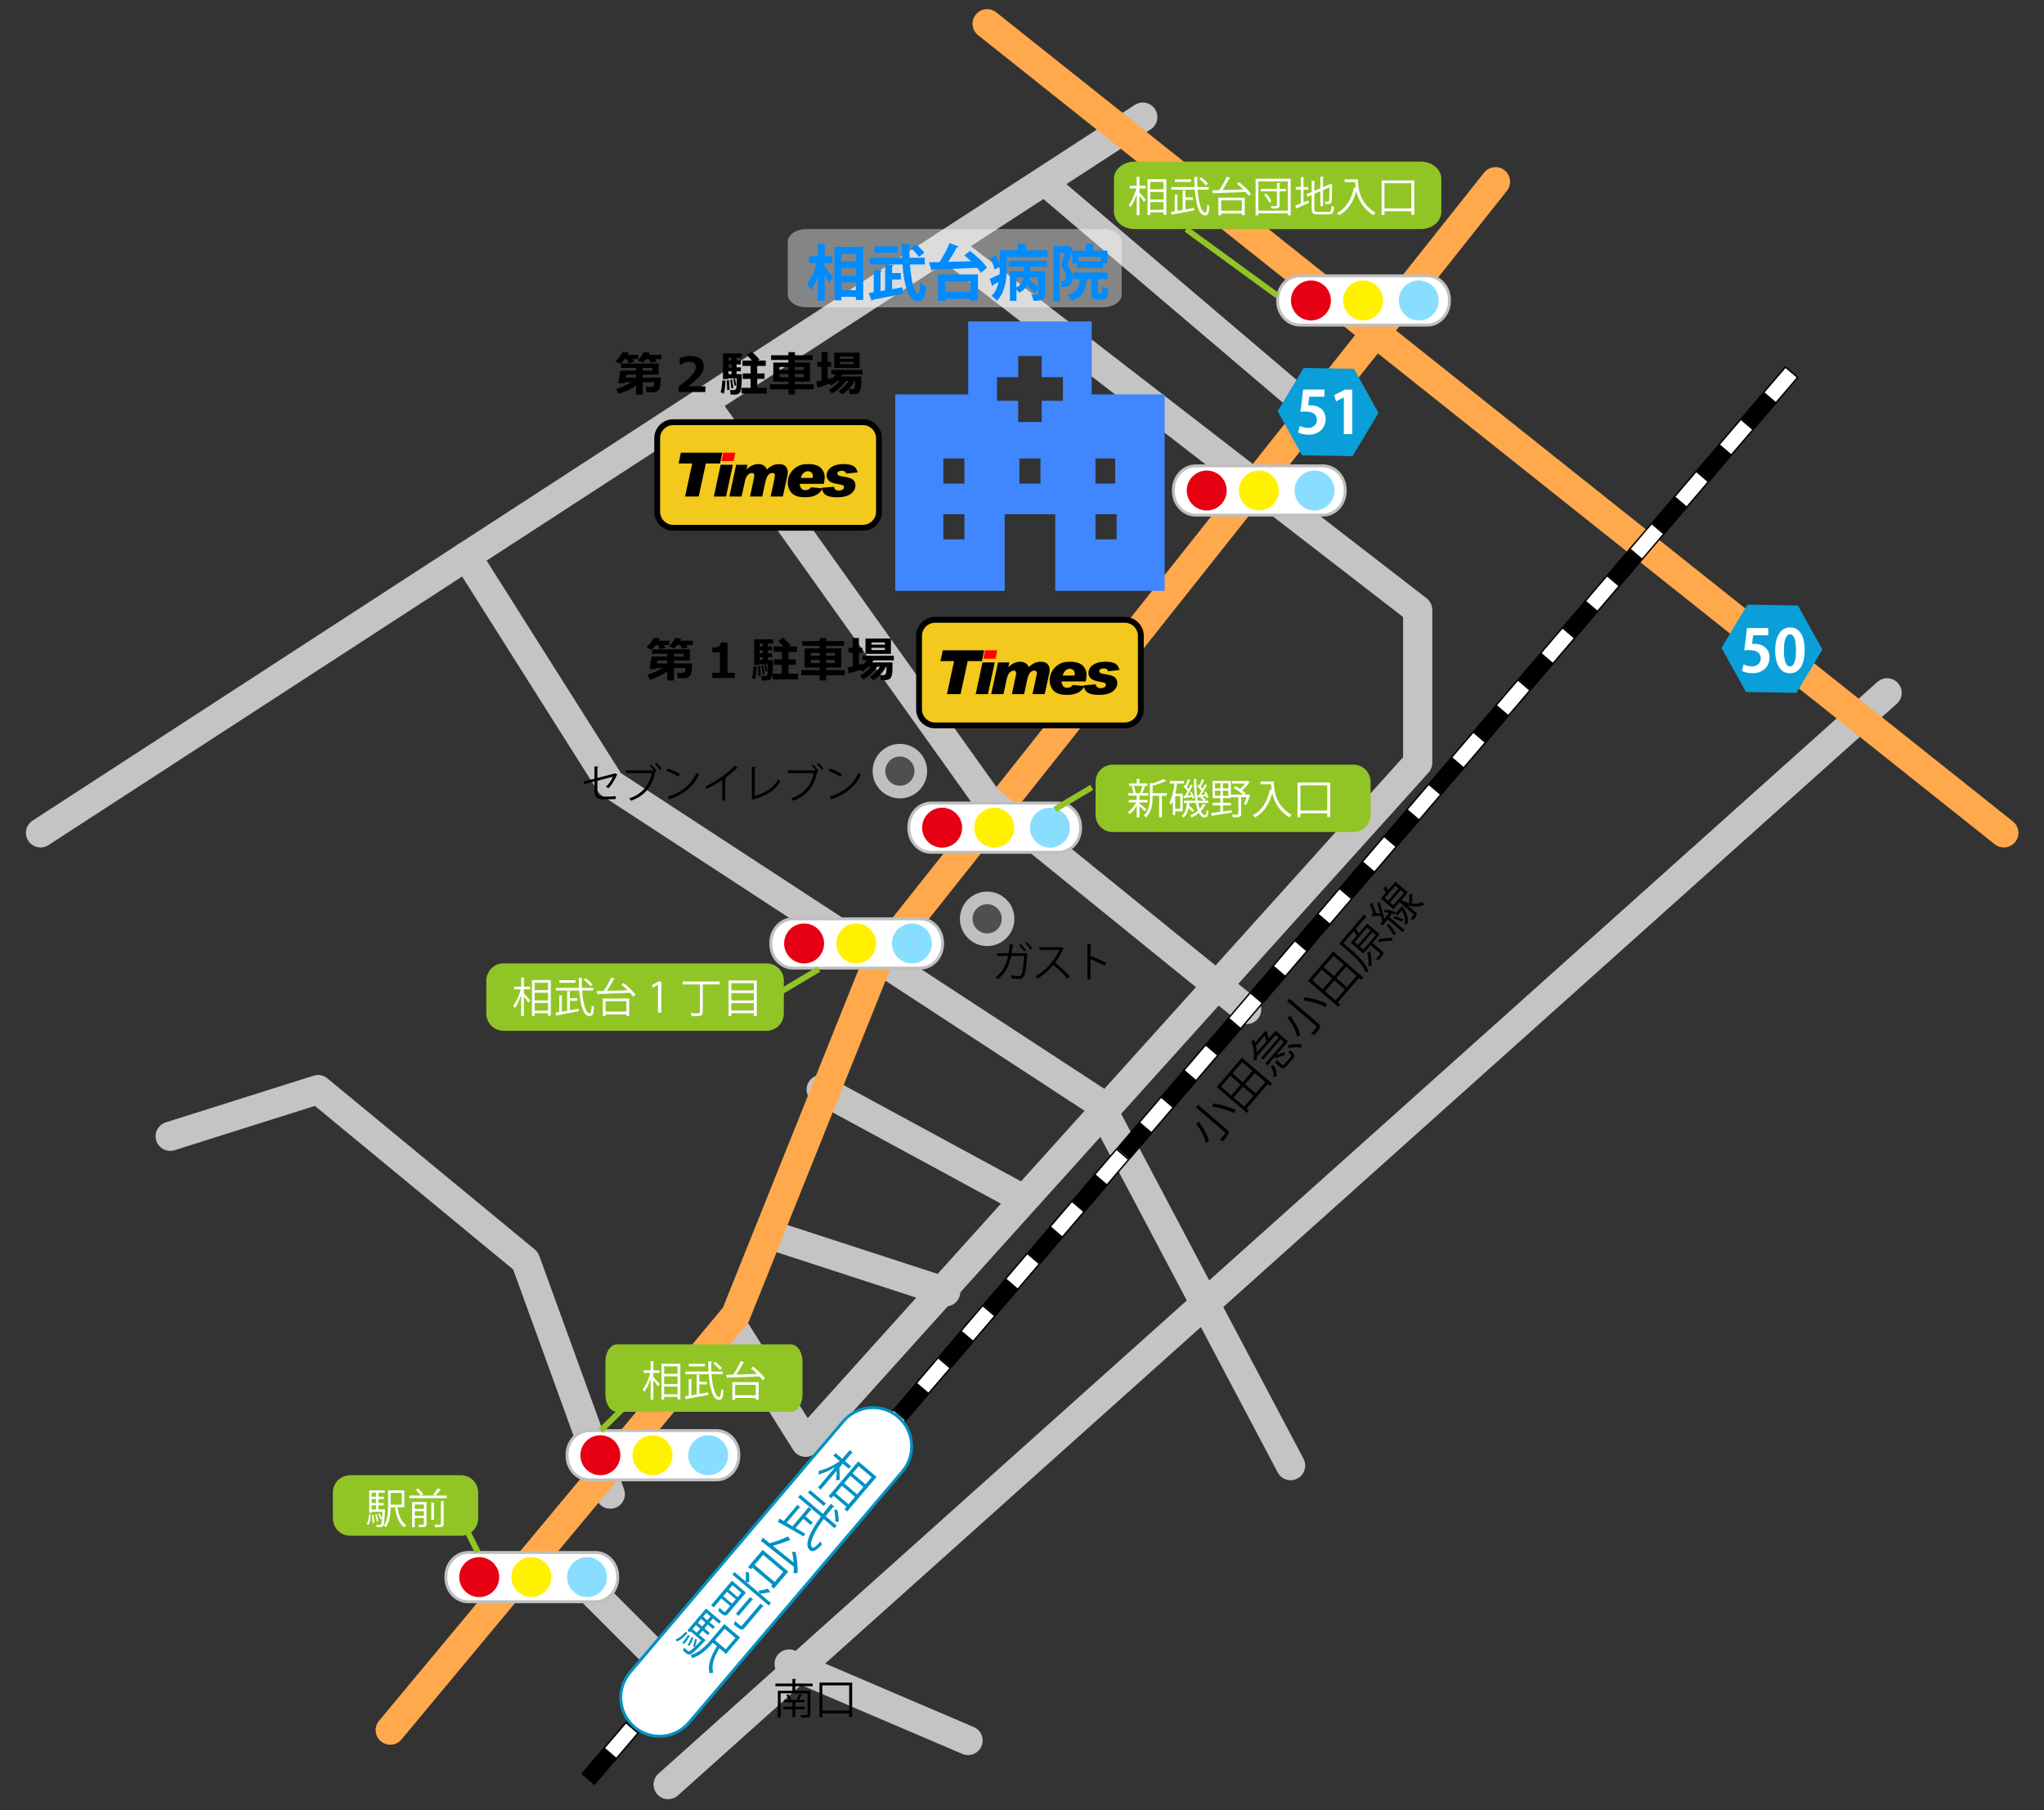 <?xml version="1.0" encoding="utf-8"?>
<!-- Generator: Adobe Illustrator 16.0.0, SVG Export Plug-In . SVG Version: 6.00 Build 0)  -->
<!DOCTYPE svg PUBLIC "-//W3C//DTD SVG 1.1//EN" "http://www.w3.org/Graphics/SVG/1.1/DTD/svg11.dtd">
<svg version="1.1" id="レイヤー_1" xmlns="http://www.w3.org/2000/svg" xmlns:xlink="http://www.w3.org/1999/xlink" x="0px"
	 y="0px" width="700px" height="620px" viewBox="0 0 700 620" enable-background="new 0 0 700 620" xml:space="preserve">
<rect x="0" y="0" width="700" height="620" fill="#333333" stroke="none"/>
<g>
	<g>
		<path d="M409.53,379.245l1.02-1.063c0.086,0.096,0.085,0.221-0.049,0.4l9.677,8.318c0.631,0.542,0.739,0.932,0.53,1.468
			c-0.242,0.552-0.863,1.324-1.844,2.465c-0.294-0.147-0.807-0.336-1.162-0.389c0.48-0.535,0.94-1.047,1.273-1.435
			c0.73-0.849,0.813-0.946,0.475-1.237L409.53,379.245z M410.81,384.036c0.076,0.107,0.052,0.234-0.084,0.393
			c1.274,1.706,2.868,4.341,3.279,6.635c-0.301,0.079-0.809,0.254-1.093,0.389c-0.351-2.241-1.879-4.757-3.28-6.488L410.81,384.036z
			 M422.739,381.321c-1.716-0.948-4.875-1.935-7.561-2.366l0.364-1.037c2.671,0.399,5.834,1.283,7.572,2.229L422.739,381.321z"/>
		<path d="M416.667,372.291l8.631-10.041l10.32,8.87l-0.719,0.837l-0.765-0.656l-7.214,8.392l0.765,0.656l-0.698,0.813
			L416.667,372.291z M421.356,368.456l-3.189,3.711l3.516,3.021l3.189-3.71L421.356,368.456z M428.896,366.797l-3.516-3.021
			l-3.315,3.856l3.516,3.021L428.896,366.797z M422.494,375.888l3.614,3.106l3.189-3.711l-3.614-3.106L422.494,375.888z
			 M430.007,374.459l3.315-3.856l-3.614-3.106l-3.315,3.856L430.007,374.459z"/>
		<path d="M430.721,361.56l-0.23-0.197c-0.005,0.544-0.03,1.112-0.1,1.686c-0.299-0.046-0.783,0.002-1.082,0.081
			c0.377-2.501-0.084-4.857-0.771-6.439l1.067-0.896c0.063,0.097,0.051,0.233-0.074,0.379c0.103,0.299,0.217,0.607,0.322,0.951
			l3.022-3.517l0.066-0.175l0.955-0.276c0.017,0.078-0.01,0.182-0.05,0.253c0.23,0.641,0.477,1.507,0.64,2.321l2.325-2.704
			l4.281,3.68l-4.023,4.682c0.938-0.479,2.076-0.872,2.829-0.963l0.126,1.057c-0.846,0.075-2.239,0.543-3.265,1.074l-0.066-0.731
			l-2.637,3.067l-0.716-0.614l6.348-7.386l-1.104-0.948l-6.024,7.009l-0.667-0.573l6.024-7.009l-1.079-0.928L430.721,361.56z
			 M433.674,356.676c-0.104-0.616-0.307-1.36-0.524-1.99l-3.022,3.517c0.152,0.681,0.266,1.432,0.326,2.221L433.674,356.676z
			 M436.107,364.714c0.723,1.169,1.268,2.523,1.026,3.981l-1.058,0.25c0.229-1.321-0.189-2.65-0.871-3.722L436.107,364.714z
			 M439.118,364.645c0.315,0.271,0.457,0.204,0.988-0.415l1.824-2.122c0.448-0.521,0.362-0.765-0.846-1.887
			c0.268-0.065,0.671-0.288,0.907-0.465c1.408,1.379,1.539,1.936,0.716,2.894l-1.938,2.256c-1.012,1.176-1.491,1.27-2.328,0.551
			l-1.844-1.585l0.947-0.979c0.075,0.085,0.084,0.198-0.027,0.377L439.118,364.645z M445.562,358.84
			c-1.093-0.224-2.984-0.183-4.475,0.055l0.186-1.001c1.466-0.258,3.352-0.366,4.456-0.155L445.562,358.84z"/>
		<path d="M440.793,342.874l1.02-1.064c0.087,0.096,0.086,0.221-0.049,0.401l9.677,8.317c0.631,0.542,0.74,0.932,0.531,1.469
			c-0.243,0.551-0.864,1.323-1.845,2.464c-0.294-0.147-0.807-0.336-1.162-0.389c0.48-0.535,0.94-1.046,1.274-1.435
			c0.729-0.849,0.813-0.945,0.474-1.237L440.793,342.874z M442.073,347.664c0.076,0.107,0.052,0.235-0.083,0.393
			c1.273,1.706,2.867,4.342,3.279,6.635c-0.301,0.079-0.81,0.254-1.094,0.389c-0.351-2.241-1.879-4.756-3.28-6.488L442.073,347.664z
			 M454.002,344.949c-1.716-0.947-4.875-1.934-7.561-2.366l0.364-1.037c2.672,0.399,5.834,1.283,7.573,2.229L454.002,344.949z"/>
		<path d="M447.931,335.919l8.631-10.041l10.32,8.871l-0.719,0.836l-0.765-0.656l-7.214,8.392l0.765,0.657l-0.698,0.813
			L447.931,335.919z M452.62,332.084l-3.19,3.711l3.516,3.022l3.19-3.711L452.62,332.084z M460.159,330.425l-3.516-3.021
			l-3.315,3.856l3.516,3.021L460.159,330.425z M453.758,339.516l3.614,3.106l3.19-3.711l-3.614-3.106L453.758,339.516z
			 M461.272,338.087l3.314-3.856l-3.614-3.106l-3.315,3.856L461.272,338.087z"/>
		<path d="M472.525,320.015l-2.491,2.898l3.214,2.762c0.909,0.782,0.609,1.156-1.111,3.157c-0.25-0.151-0.645-0.28-0.946-0.371
			c0.387-0.426,0.754-0.827,1.005-1.118c0.511-0.595,0.583-0.68,0.364-0.867l-3.214-2.763l-2.46,2.862l-4.305-3.7l2.054-2.389
			c-0.308-0.477-0.703-1.048-1.056-1.52l-3.503,4.074l2.777,2.388c2.037,1.751,4.837,4.432,5.882,7.312
			c-0.281,0.033-0.789,0.207-1.04,0.351c-0.99-2.771-3.602-5.205-5.542-6.872l-3.528-3.034l8.526-9.92l0.764,0.657l-3.565,4.147
			c0.307,0.453,0.683,1.071,0.974,1.616l2.897-3.371L472.525,320.015z M463.902,322.661l1.177,1.012l4.284-4.984l-1.177-1.012
			L463.902,322.661z M465.709,324.215l1.188,1.021l4.284-4.984l-1.188-1.021L465.709,324.215z M469.359,325.686
			c0.054,0.109,0.017,0.226-0.12,0.36c0.39,1.411,0.536,3.202,0.404,4.607c-0.269,0.043-0.725,0.157-1.002,0.234
			c0.17-1.352,0.035-3.132-0.399-4.539L469.359,325.686z M476.746,322.314c-1.134-0.151-3.139,0.022-4.691,0.332l0.119-0.973
			c1.541-0.32,3.53-0.55,4.685-0.422L476.746,322.314z"/>
		<path d="M474.208,311.556c1.256,0.109,2.811,0.434,3.667,0.812l-0.248,0.926c-0.271-0.127-0.596-0.238-0.967-0.347
			c-0.288,0.385-0.589,0.76-0.867,1.131l5.19,4.462l-0.625,0.729l-5.153-4.43c-0.561,0.698-1.058,1.326-1.45,1.832
			c0.073,0.085,0.06,0.199,0.013,0.306l-1.098-0.564l0.729-0.849c-0.099-0.548-0.234-1.149-0.397-1.796
			c-0.881-0.103-2.138-0.087-3.14,0.021l-0.156-0.872c0.215-0.027,0.45-0.057,0.698-0.075c-0.35-1.017-0.912-2.323-1.375-3.185
			l1.104-0.549c0.042,0.1,0.006,0.215-0.109,0.349c0.408,0.898,0.944,2.287,1.227,3.332c0.531-0.028,1.053-0.023,1.486,0.013
			c-0.34-1.199-0.747-2.393-1.137-3.339l1.131-0.505c0.03,0.089-0.006,0.228-0.12,0.36c0.498,1.505,1.107,3.716,1.433,5.471
			l1.726-2.08c-0.6-0.137-1.232-0.259-1.815-0.316L474.208,311.556z M479.934,308.232c0.546,0.469,1.974,0.916,2.724,1.098
			c0.041-0.979-0.003-2.155-0.12-2.951c0.959-0.209,1.104-0.254,1.25-0.276c0.027,0.088-0.042,0.218-0.17,0.319
			c0.017,0.815-0.013,2.077-0.11,3.047c1.237,0.156,2.555,0.022,3.845-0.597c0.033,0.281,0.14,0.795,0.252,1.081
			c-1.959,0.782-3.936,0.581-5.597,0.06l2.717,2.336c0.824,0.708,0.604,1.11-0.771,2.711c-0.239-0.163-0.624-0.305-0.926-0.395
			c0.513-0.572,0.94-1.069,1.065-1.215c0.123-0.168,0.118-0.235-0.015-0.351l-4.79-4.117l-2.085,2.426l-4.293-3.69l1.668-1.94
			c-0.236-0.561-0.568-1.205-0.827-1.639l1.13-0.8c0.052,0.087,0.027,0.214-0.087,0.347c0.15,0.34,0.344,0.802,0.503,1.255
			l2.575-2.996l4.293,3.69L479.934,308.232z M474.235,307.551l1.14,0.979l3.638-4.232l-1.14-0.979L474.235,307.551z
			 M475.902,316.259c0.041,0.099,0.026,0.213-0.088,0.347c0.885,1.055,1.81,2.335,2.213,3.313c-0.256,0.077-0.606,0.239-0.837,0.336
			c-0.377-0.936-1.321-2.19-2.291-3.298L475.902,316.259z M476.017,309.083l1.152,0.99l3.638-4.232l-1.152-0.99L476.017,309.083z
			 M477.608,313.782c1.018,0.263,2.232,0.716,2.955,1.127c-0.078,0.187-0.143,0.384-0.354,0.876
			c-0.703-0.435-1.93-0.919-2.949-1.206L477.608,313.782z M479.756,310.694l0.603-0.283c0.038,0.054,0.043,0.121,0.036,0.179
			c1.529,2.072,1.999,4.101,1.616,5.944c-0.264-0.037-0.773-0.032-1.018,0.031c0.373-1.514,0.113-3.149-0.915-4.75l-1.512,1.759
			l-0.703-0.605l1.814-2.11L479.756,310.694z"/>
	</g>
	<path fill="#C4C4C4" d="M13.891,290.251c-1.637,0-3.24-0.802-4.198-2.277c-1.504-2.316-0.846-5.413,1.47-6.917L388.637,35.919
		c2.318-1.505,5.412-0.846,6.917,1.47c1.504,2.316,0.846,5.413-1.47,6.917L16.61,289.444
		C15.769,289.99,14.824,290.251,13.891,290.251z"/>
	<path fill="#C4C4C4" d="M228.827,616.212c-1.373,0-2.739-0.562-3.726-1.664c-1.843-2.057-1.669-5.218,0.388-7.061l417.445-373.922
		c2.057-1.841,5.218-1.668,7.061,0.389c1.842,2.057,1.668,5.218-0.389,7.061L232.161,614.937
		C231.207,615.791,230.015,616.212,228.827,616.212z"/>
	<path fill="#C4C4C4" d="M209.001,516.737c-2.044,0-3.962-1.263-4.7-3.295l-28.56-78.653l-67.904-56.023l-48.037,15.17
		c-2.631,0.831-5.442-0.629-6.274-3.262c-0.832-2.634,0.629-5.442,3.262-6.273l50.628-15.988c1.617-0.512,3.38-0.167,4.688,0.911
		l71.052,58.621c0.689,0.568,1.213,1.311,1.518,2.15L213.7,510.03c0.942,2.595-0.397,5.463-2.993,6.406
		C210.144,516.641,209.568,516.737,209.001,516.737z"/>
	<path fill="#C4C4C4" d="M227.493,574.913c-1.28,0-2.559-0.488-3.536-1.465l-31.529-31.53c-1.953-1.952-1.953-5.118,0-7.07
		c1.954-1.953,5.119-1.952,7.071,0l31.529,31.53c1.953,1.952,1.953,5.118,0,7.07C230.052,574.425,228.773,574.913,227.493,574.913z"
		/>
	<path fill="#C4C4C4" d="M331.524,601.114c-0.656,0-1.322-0.13-1.963-0.403l-61.282-26.2c-2.54-1.086-3.718-4.024-2.632-6.563
		c1.086-2.538,4.025-3.715,6.563-2.632l61.282,26.2c2.54,1.086,3.718,4.024,2.632,6.563
		C335.313,599.977,333.466,601.114,331.524,601.114z"/>
	<path fill="#C4C4C4" d="M441.992,506.968c-1.794,0-3.527-0.968-4.425-2.664l-65.122-123.203L206.266,272.56
		c-0.6-0.392-1.109-0.909-1.492-1.515l-49.217-77.869c-1.476-2.334-0.779-5.422,1.555-6.898c2.335-1.475,5.424-0.779,6.898,1.555
		l48.636,76.949l166.351,108.652c0.71,0.464,1.29,1.101,1.687,1.85l65.727,124.346c1.29,2.441,0.357,5.467-2.084,6.758
		C443.58,506.781,442.781,506.968,441.992,506.968z"/>
	<path fill="#C4C4C4" d="M348.383,414.598c-0.805,0-1.622-0.195-2.379-0.605l-67.159-36.417c-2.428-1.316-3.329-4.352-2.012-6.779
		s4.352-3.326,6.779-2.012l67.16,36.417c2.427,1.316,3.328,4.352,2.012,6.779C351.877,413.65,350.157,414.598,348.383,414.598z"/>
	<path fill="#C4C4C4" d="M323.863,447.462c-0.513,0-1.034-0.079-1.548-0.246l-55.955-18.211c-2.626-0.854-4.062-3.677-3.207-6.303
		c0.854-2.625,3.675-4.06,6.302-3.207l55.955,18.211c2.626,0.854,4.062,3.677,3.207,6.303
		C327.929,446.12,325.969,447.462,323.863,447.462z"/>
	<path fill="#C4C4C4" d="M275.9,498.974c-0.144,0-0.287-0.006-0.431-0.019c-1.562-0.135-2.97-0.995-3.804-2.322l-23.98-38.191
		c-1.469-2.339-0.763-5.425,1.576-6.894c2.338-1.468,5.425-0.764,6.893,1.575l20.461,32.586L480.509,259.35v-48.026L320.804,87.907
		c-2.185-1.689-2.587-4.829-0.899-7.014c1.688-2.185,4.828-2.587,7.014-0.899l161.647,124.918c1.225,0.947,1.942,2.408,1.942,3.957
		v52.401c0,1.236-0.458,2.428-1.285,3.346L279.615,497.32C278.662,498.377,277.31,498.974,275.9,498.974z"/>
	<path fill="#C4C4C4" d="M441.987,138.773c-1.031,0-2.066-0.352-2.913-1.072l-84.694-72.034c-1.894-1.61-2.123-4.45-0.513-6.343
		c1.61-1.895,4.45-2.122,6.343-0.512l84.694,72.034c1.894,1.61,2.123,4.45,0.513,6.343
		C444.527,138.235,443.26,138.773,441.987,138.773z"/>
	<path fill="#FFA94C" d="M133.646,597.562c-1.127,0-2.261-0.379-3.195-1.157c-2.123-1.766-2.412-4.919-0.645-7.041l117.766-141.505
		l48.673-121.329c0.18-0.449,0.424-0.869,0.725-1.247L508.24,59.13c1.719-2.163,4.864-2.524,7.024-0.808
		c2.163,1.717,2.524,4.862,0.808,7.024L305.255,330.929L256.56,452.313c-0.194,0.484-0.463,0.936-0.797,1.337l-118.27,142.11
		C136.504,596.948,135.08,597.562,133.646,597.562z"/>
	<path fill="#FFA94C" d="M686.235,290.25c-1.092,0-2.19-0.355-3.11-1.088L334.96,12.051c-2.161-1.72-2.518-4.865-0.798-7.026
		c1.719-2.161,4.864-2.519,7.026-0.798l348.163,277.112c2.161,1.72,2.519,4.865,0.799,7.026
		C689.162,289.604,687.705,290.25,686.235,290.25z"/>
	<polygon fill="#0A9FD8" points="463.203,156.225 445.928,155.934 437.549,140.832 446.435,126.018 463.703,126.31 472.088,141.413 
			"/>
	<polygon fill="#0A9FD8" points="615.215,237.29 597.945,236.997 589.56,221.895 598.449,207.083 615.721,207.376 624.104,222.478 	
		"/>
	<g>
		<path fill="#FFFFFF" d="M605.581,215.122v2.457h-5.176l-0.403,2.981c0.282-0.04,0.523-0.061,0.846-0.061
			c2.659,0,5.156,1.491,5.156,4.774c0,2.92-2.235,5.317-5.82,5.317c-1.511,0-2.881-0.383-3.626-0.786l0.584-2.256
			c0.604,0.322,1.712,0.705,2.881,0.705c1.551,0,2.98-0.987,2.98-2.739c0-1.833-1.35-2.86-3.928-2.86
			c-0.685,0-1.208,0.041-1.712,0.101l0.927-7.633H605.581z"/>
		<path fill="#FFFFFF" d="M607.936,222.795c0-4.632,1.712-7.896,5.136-7.896c3.585,0,4.976,3.545,4.976,7.775
			c0,5.035-1.873,7.916-5.076,7.916C609.426,230.59,607.936,227.045,607.936,222.795z M613.011,228.233
			c1.37,0,2.055-1.934,2.055-5.499c0-3.444-0.624-5.479-2.034-5.479c-1.289,0-2.115,1.853-2.115,5.479
			c0,3.605,0.746,5.499,2.075,5.499H613.011z"/>
	</g>
	<g>
		<path fill="#FFFFFF" d="M453.567,133.425v2.457h-5.176l-0.403,2.981c0.282-0.04,0.523-0.06,0.846-0.06
			c2.659,0,5.156,1.49,5.156,4.773c0,2.92-2.235,5.317-5.82,5.317c-1.511,0-2.881-0.383-3.626-0.786l0.584-2.256
			c0.604,0.322,1.713,0.705,2.881,0.705c1.551,0,2.98-0.987,2.98-2.739c0-1.833-1.35-2.86-3.928-2.86
			c-0.685,0-1.208,0.041-1.712,0.101l0.927-7.634H453.567z"/>
		<path fill="#FFFFFF" d="M460.211,148.672v-12.568h-0.04l-2.618,1.37l-0.645-2.135l3.705-1.893h2.498v15.227H460.211z"/>
	</g>
	<path fill="#91C526" d="M493.609,72.531c0,3.273-3.149,5.924-7.047,5.924h-98.026c-3.895,0-7.05-2.651-7.05-5.924V61.277
		c0-3.272,3.155-5.924,7.05-5.924h98.026c3.897,0,7.047,2.651,7.047,5.924V72.531z"/>
	<g>
		<path fill="#FFFFFF" d="M390.205,64.555v1.379c0.498,0.498,1.85,2.062,2.162,2.446l-0.598,0.782
			c-0.284-0.483-0.995-1.422-1.564-2.133v6.684h-0.924V66.56c-0.583,1.735-1.38,3.428-2.19,4.452
			c-0.113-0.271-0.355-0.64-0.526-0.868c1.024-1.223,2.077-3.541,2.603-5.589h-2.275v-0.91h2.39v-3.129l1.194,0.085
			c-0.014,0.1-0.085,0.157-0.271,0.185v2.858h2.119v0.91H390.205z M392.979,61.383h6.457v12.216h-0.953v-0.853h-4.579v0.896h-0.925
			V61.383z M398.483,62.308h-4.579v2.531h4.579V62.308z M393.904,65.721v2.617h4.579v-2.617H393.904z M393.904,71.864h4.579v-2.645
			h-4.579V71.864z"/>
		<path fill="#FFFFFF" d="M405.959,68.465v3.271c0.996-0.185,2.006-0.355,3.001-0.541l0.071,0.854
			c-2.717,0.526-5.646,1.081-7.438,1.408c-0.029,0.114-0.1,0.185-0.199,0.213l-0.413-1.095l1.337-0.213v-5.731l1.181,0.071
			c-0.015,0.1-0.1,0.17-0.284,0.185v5.319l1.82-0.313v-6.755l1.209,0.085c-0.015,0.085-0.1,0.156-0.285,0.185v2.19h2.561v0.867
			H405.959z M413.966,64.967h-3.825c0.313,4.366,1.237,7.822,2.631,7.822c0.397,0,0.597-0.825,0.668-2.759
			c0.214,0.213,0.555,0.427,0.811,0.526c-0.171,2.489-0.526,3.2-1.55,3.214c-2.162-0.014-3.157-3.939-3.527-8.803h-8.034v-0.896
			h7.978c-0.071-1.138-0.1-2.304-0.113-3.484l1.308,0.071c0,0.114-0.1,0.185-0.298,0.213c-0.015,1.067,0.014,2.147,0.07,3.2h3.883
			V64.967z M407.879,61.426v0.882h-5.518v-0.882H407.879z M411.364,60.758c0.867,0.625,1.877,1.536,2.36,2.161l-0.725,0.583
			c-0.47-0.626-1.451-1.579-2.318-2.233L411.364,60.758z"/>
		<path fill="#FFFFFF" d="M424.344,62.379c1.521,1.166,3.285,2.844,4.082,4.039l-0.812,0.654c-0.256-0.398-0.611-0.853-1.038-1.323
			c-3.996,0.171-8.291,0.313-10.879,0.398c-0.014,0.114-0.113,0.17-0.228,0.185l-0.355-1.166l2.403-0.042
			c0.91-1.294,1.991-3.214,2.617-4.636l1.194,0.483c-0.028,0.085-0.156,0.128-0.313,0.128c-0.611,1.209-1.55,2.773-2.389,3.997
			l7.139-0.199c-0.683-0.697-1.436-1.379-2.161-1.934L424.344,62.379z M417.247,73.742v-6.044h9.031v5.987h-0.996V73.13H418.2v0.612
			H417.247z M425.282,68.622H418.2v3.569h7.082V68.622z"/>
		<path fill="#FFFFFF" d="M430,61.213h12.018v12.529h-0.981v-0.668H430.94v0.668H430V61.213z M430.94,72.149h10.097V62.137H430.94
			V72.149z M440.41,64.683v0.854h-2.189v4.778c0,1.109-0.555,1.109-2.773,1.109c-0.043-0.242-0.171-0.597-0.284-0.839
			c0.427,0.014,0.839,0.014,1.166,0.014c0.882,0,0.981,0,0.981-0.284v-4.778h-5.561v-0.854h5.561v-2.02l1.18,0.071
			c-0.014,0.085-0.085,0.156-0.27,0.185v1.764H440.41z M434.665,69.418c-0.271-0.782-1.01-1.92-1.749-2.73l0.711-0.37
			c0.739,0.796,1.508,1.906,1.792,2.674L434.665,69.418z"/>
		<path fill="#FFFFFF" d="M446.395,69.319l1.649-0.654l0.185,0.825c-1.479,0.683-3.058,1.351-4.053,1.778
			c0,0.114-0.057,0.199-0.156,0.242l-0.498-1.081c0.54-0.185,1.223-0.455,1.963-0.739v-4.722h-1.722v-0.91h1.722v-3.398l1.194,0.085
			c-0.015,0.1-0.1,0.157-0.284,0.185v3.128h1.606v0.91h-1.606V69.319z M450.12,71.594c0,0.782,0.185,0.967,1.181,0.967h3.626
			c0.854,0,0.995-0.398,1.109-2.104c0.228,0.17,0.597,0.327,0.867,0.384c-0.156,1.962-0.469,2.588-1.962,2.588h-3.67
			c-1.606,0-2.062-0.355-2.062-1.849v-4.793l-1.437,0.612l-0.37-0.854l1.807-0.768v-3.897l1.194,0.085
			c-0.014,0.1-0.1,0.171-0.284,0.199v3.214l2.062-0.882V60.53l1.181,0.071c-0.014,0.1-0.085,0.171-0.271,0.199v3.313l2.275-0.981
			l0.199-0.156l0.782,0.285c-0.014,0.057-0.071,0.113-0.142,0.156c0,2.702-0.043,4.949-0.157,5.489
			c-0.128,0.868-0.611,1.01-2.118,1.01c-0.043-0.27-0.114-0.626-0.228-0.854c0.355,0.029,0.853,0.029,1.01,0.029
			c0.228,0,0.384-0.071,0.455-0.413c0.085-0.355,0.113-2.119,0.113-4.508l-2.19,0.938v5.461h-0.91v-5.063l-2.062,0.882V71.594z"/>
		<path fill="#FFFFFF" d="M464.082,61.412h0.967c0,2.546,0.327,8.063,6.072,11.477c-0.213,0.171-0.597,0.569-0.768,0.811
			c-3.697-2.247-5.233-5.503-5.859-8.277c-1.023,3.797-2.873,6.642-5.859,8.291c-0.185-0.199-0.555-0.555-0.796-0.725
			c3.143-1.635,4.978-4.665,5.873-8.803l0.583,0.142c-0.113-0.711-0.171-1.365-0.185-1.934h-3.627v-0.967h3.599V61.412z"/>
		<path fill="#FFFFFF" d="M473.152,61.796h11.206v11.775h-1.023v-1.223h-9.201v1.294h-0.981V61.796z M474.133,71.381h9.201v-8.632
			h-9.201V71.381z"/>
	</g>
	<path fill="#91C526" d="M469.384,279.064c0,3.272-2.651,5.924-5.921,5.924h-82.346c-3.271,0-5.924-2.652-5.924-5.924V267.81
		c0-3.272,2.652-5.926,5.924-5.926h82.346c3.27,0,5.921,2.654,5.921,5.926V279.064z"/>
	<path fill="#91C526" d="M268.432,347.124c0,3.271-2.65,5.924-5.923,5.924h-90.042c-3.271,0-5.927-2.653-5.927-5.924v-11.257
		c0-3.27,2.656-5.923,5.927-5.923h90.042c3.273,0,5.923,2.653,5.923,5.923V347.124z"/>
	<path fill="#91C526" d="M274.835,477.627c0,3.272-1.757,5.923-3.923,5.923h-59.654c-2.167,0-3.924-2.65-3.924-5.923v-11.255
		c0-3.271,1.758-5.925,3.924-5.925h59.654c2.167,0,3.923,2.654,3.923,5.925V477.627z"/>
	<path fill="#91C526" d="M163.761,520.063c0,3.276-2.657,5.925-5.926,5.925h-37.912c-3.272,0-5.926-2.648-5.926-5.925v-8.883
		c0-3.271,2.654-5.925,5.926-5.925h37.912c3.269,0,5.926,2.653,5.926,5.925V520.063z"/>
	<g>
		<path fill="#FFFFFF" d="M179.408,338.841v1.38c0.498,0.498,1.849,2.063,2.162,2.446l-0.597,0.782
			c-0.285-0.483-0.996-1.423-1.564-2.134V348h-0.924v-7.153c-0.583,1.734-1.379,3.427-2.19,4.451
			c-0.114-0.271-0.355-0.64-0.526-0.868c1.024-1.223,2.076-3.541,2.603-5.589h-2.275v-0.91h2.389v-3.128l1.194,0.085
			c-0.014,0.1-0.085,0.156-0.27,0.185v2.858h2.119v0.91H179.408z M182.181,335.67h6.457v12.216h-0.953v-0.854h-4.58v0.896h-0.924
			V335.67z M187.685,336.595h-4.58v2.531h4.58V336.595z M183.106,340.008v2.616h4.58v-2.616H183.106z M183.106,346.151h4.58v-2.646
			h-4.58V346.151z"/>
		<path fill="#FFFFFF" d="M195.161,342.752v3.271c0.996-0.186,2.005-0.356,3.001-0.541l0.071,0.854
			c-2.716,0.526-5.646,1.081-7.438,1.408c-0.028,0.113-0.1,0.185-0.199,0.213l-0.412-1.095l1.336-0.214v-5.73l1.181,0.07
			c-0.014,0.1-0.1,0.171-0.285,0.186v5.318l1.82-0.313v-6.756l1.209,0.086c-0.014,0.085-0.1,0.156-0.285,0.185v2.19h2.56v0.867
			H195.161z M203.168,339.254h-3.826c0.313,4.365,1.237,7.821,2.631,7.821c0.398,0,0.598-0.825,0.668-2.759
			c0.213,0.213,0.555,0.427,0.811,0.526c-0.17,2.488-0.526,3.199-1.55,3.214c-2.162-0.015-3.157-3.939-3.527-8.803h-8.035v-0.896
			h7.978c-0.071-1.138-0.1-2.304-0.114-3.484l1.309,0.071c0,0.114-0.1,0.186-0.299,0.214c-0.014,1.066,0.014,2.147,0.071,3.199
			h3.882V339.254z M197.081,335.713v0.882h-5.518v-0.882H197.081z M200.566,335.044c0.868,0.626,1.877,1.536,2.361,2.162
			l-0.726,0.583c-0.469-0.626-1.45-1.579-2.318-2.232L200.566,335.044z"/>
		<path fill="#FFFFFF" d="M213.546,336.665c1.522,1.167,3.285,2.845,4.082,4.039l-0.811,0.654c-0.256-0.398-0.611-0.854-1.038-1.322
			c-3.996,0.17-8.291,0.313-10.879,0.397c-0.014,0.114-0.114,0.171-0.228,0.186l-0.355-1.166l2.403-0.043
			c0.91-1.294,1.991-3.214,2.617-4.636l1.195,0.483c-0.029,0.085-0.157,0.128-0.313,0.128c-0.611,1.209-1.55,2.772-2.389,3.996
			l7.139-0.199c-0.683-0.697-1.437-1.38-2.162-1.935L213.546,336.665z M206.449,348.028v-6.044h9.03v5.987h-0.996v-0.555h-7.082
			v0.611H206.449z M214.484,342.908h-7.082v3.57h7.082V342.908z"/>
		<path fill="#FFFFFF" d="M225.33,346.819v-9.542h-0.029l-1.749,1.01l-0.285-0.882l2.205-1.237h1.01v10.651H225.33z"/>
		<path fill="#FFFFFF" d="M246.446,336.168v0.98h-5.774v9.486c0,0.754-0.199,1.066-0.739,1.223
			c-0.541,0.171-1.493,0.185-3.043,0.171c-0.071-0.284-0.27-0.711-0.427-0.996c0.74,0.015,1.451,0.029,1.977,0.029
			c1.138,0,1.237,0,1.237-0.427v-9.486h-5.873v-0.98H246.446z"/>
		<path fill="#FFFFFF" d="M249.514,335.798h9.642v12.23h-0.996v-1.01h-7.694v1.01h-0.953V335.798z M258.16,336.723h-7.694v2.488
			h7.694V336.723z M258.16,340.121h-7.694v2.518h7.694V340.121z M250.467,346.08h7.694v-2.518h-7.694V346.08z"/>
	</g>
	<g>
		<path fill="#FFFFFF" d="M390.227,275.248c0.525,0.37,2.02,1.579,2.375,1.892l-0.569,0.725c-0.327-0.37-1.166-1.152-1.806-1.721
			v3.826h-0.938v-3.925c-0.683,1.124-1.564,2.176-2.361,2.802c-0.156-0.228-0.44-0.541-0.64-0.697
			c1.01-0.668,2.119-2.005,2.815-3.314h-2.545v-0.839h2.73v-1.507h-2.916v-0.839h1.749c-0.07-0.611-0.313-1.507-0.611-2.19
			l0.769-0.213c0.327,0.711,0.597,1.636,0.668,2.247l-0.526,0.156h2.39c-0.186-0.071-0.384-0.142-0.398-0.142
			c0.284-0.625,0.626-1.621,0.796-2.304l1.081,0.341c-0.028,0.085-0.128,0.128-0.284,0.142c-0.199,0.555-0.54,1.379-0.825,1.962
			h2.077v0.839h-2.888c-0.042,0.014-0.085,0.028-0.142,0.028v1.479h2.815v0.839h-2.815V275.248z M392.957,268.351v0.825h-6.301
			v-0.825h2.632v-1.593l1.208,0.071c-0.014,0.1-0.085,0.171-0.27,0.199v1.323H392.957z M399.584,271.649v0.896h-1.679v7.424h-0.938
			v-7.424h-2.247v0.526c0,2.133-0.27,4.949-2.317,6.926c-0.114-0.213-0.441-0.541-0.669-0.668c1.863-1.792,2.076-4.252,2.076-6.271
			v-4.949l0.697,0.228c1.479-0.426,3.071-1.01,3.968-1.536l0.953,0.725c-0.043,0.043-0.143,0.071-0.299,0.043
			c-1.053,0.526-2.802,1.109-4.409,1.507v2.574H399.584z"/>
		<path fill="#FFFFFF" d="M405.028,277.878h-2.561v1.237h-0.811v-4.778c-0.198,0.469-0.426,0.91-0.683,1.294
			c-0.099-0.213-0.355-0.598-0.512-0.782c0.896-1.437,1.451-3.911,1.778-6.471h-1.622v-0.882h4.893v0.882h-2.375
			c-0.156,1.166-0.384,2.346-0.654,3.441h2.546V277.878z M404.202,277.025v-4.352h-1.735v4.352H404.202z M410.346,275.006
			c0.156,0.754,0.327,1.422,0.526,1.991c0.44-0.498,0.825-1.053,1.095-1.65l1.038,0.313c-0.042,0.085-0.156,0.128-0.298,0.114
			c-0.37,0.753-0.882,1.451-1.494,2.062c0.398,0.825,0.868,1.308,1.395,1.308c0.384,0,0.555-0.398,0.625-1.735
			c0.171,0.185,0.455,0.384,0.641,0.455c-0.157,1.579-0.441,2.105-1.309,2.105c-0.825,0-1.451-0.526-1.991-1.55
			c-0.739,0.626-1.578,1.138-2.46,1.521c-0.114-0.17-0.37-0.483-0.541-0.64c0.953-0.384,1.878-0.953,2.646-1.65
			c-0.284-0.739-0.526-1.635-0.711-2.645h-2.204c-0.028,0.327-0.057,0.64-0.1,0.953c0.654,0.469,1.379,1.152,1.734,1.622
			l-0.583,0.512c-0.284-0.37-0.782-0.882-1.294-1.337c-0.313,1.422-0.867,2.56-1.82,3.257c-0.142-0.171-0.398-0.441-0.583-0.569
			c1.152-0.825,1.649-2.403,1.792-4.437h-1.01v-0.782h3.925c-0.327-2.147-0.483-4.721-0.512-7.438l1.124,0.057
			c0,0.114-0.086,0.171-0.285,0.199c0,2.645,0.171,5.148,0.512,7.182h2.147c-0.327-0.284-0.839-0.64-1.294-0.882l0.441-0.398
			c-0.342,0.042-0.654,0.1-0.91,0.128c-0.015,0.1-0.086,0.17-0.171,0.185l-0.342-0.882l0.498-0.043
			c0.284-0.412,0.583-0.91,0.882-1.436c-0.327-0.498-0.882-1.152-1.394-1.607l0.412-0.555c0.086,0.071,0.185,0.156,0.271,0.242
			c0.327-0.654,0.668-1.493,0.867-2.105l0.953,0.313c-0.028,0.071-0.128,0.128-0.284,0.128c-0.257,0.612-0.683,1.494-1.067,2.147
			c0.242,0.242,0.455,0.498,0.626,0.74c0.284-0.555,0.555-1.109,0.754-1.579l0.91,0.355c-0.043,0.085-0.143,0.114-0.284,0.128
			c-0.47,0.896-1.195,2.19-1.849,3.143l1.45-0.143c-0.128-0.284-0.256-0.568-0.398-0.811l0.583-0.242
			c0.37,0.626,0.74,1.465,0.868,2.02l-0.626,0.27c-0.043-0.185-0.114-0.412-0.199-0.64l-1.45,0.228
			c0.483,0.242,1.052,0.611,1.336,0.882l-0.412,0.412h1.28v0.782H410.346z M405.838,272.545c0.27-0.426,0.568-0.967,0.854-1.536
			c-0.327-0.498-0.882-1.138-1.38-1.607l0.427-0.526l0.256,0.228c0.284-0.668,0.598-1.564,0.768-2.204l0.939,0.313
			c-0.043,0.085-0.143,0.128-0.285,0.128c-0.241,0.64-0.625,1.578-0.967,2.232c0.228,0.242,0.44,0.483,0.611,0.711
			c0.256-0.54,0.483-1.081,0.654-1.521l0.91,0.327c-0.043,0.085-0.143,0.142-0.299,0.142c-0.44,0.924-1.109,2.247-1.721,3.243
			l1.365-0.157c-0.128-0.313-0.27-0.64-0.427-0.924l0.541-0.213c0.384,0.654,0.739,1.536,0.867,2.091l-0.598,0.242
			c-0.028-0.171-0.085-0.37-0.156-0.583c-0.967,0.156-1.849,0.284-2.46,0.37c-0.015,0.1-0.086,0.17-0.171,0.185l-0.341-0.882
			L405.838,272.545z"/>
		<path fill="#FFFFFF" d="M427.621,272.119l0.526,0.057c-0.185,0.726-0.91,2.617-1.408,3.484c-0.611-0.143-0.696-0.199-0.782-0.242
			c0.313-0.598,0.683-1.508,0.967-2.375h-1.877v5.717c0,1.152-0.497,1.18-2.802,1.18c-0.042-0.27-0.185-0.668-0.327-0.953
			c0.569,0.028,1.081,0.042,1.437,0.042c0.654,0,0.74,0,0.74-0.298v-5.688h-2.561v0.313h-2.702v1.593h2.717v0.881h-2.717v2.077
			l3.016-0.427l0.028,0.811c-2.432,0.412-5.006,0.811-6.585,1.066c-0.028,0.114-0.113,0.171-0.213,0.199l-0.299-1.109
			c0.839-0.1,1.935-0.256,3.129-0.412v-2.205h-2.617v-0.881h2.617v-1.593h-2.646v-5.874h6.271v4.65h4.096
			c-0.782-0.754-2.033-1.692-3.157-2.29l0.626-0.598c0.526,0.271,1.081,0.612,1.607,0.967c0.597-0.498,1.223-1.18,1.692-1.834
			h-4.466v-0.868h5.19l0.186-0.057l0.725,0.455c-0.042,0.057-0.128,0.099-0.199,0.128c-0.583,0.853-1.55,1.92-2.474,2.659
			c0.483,0.37,0.896,0.74,1.194,1.052l-0.355,0.384h1.223L427.621,272.119z M416.088,268.293v1.735h1.863v-1.735H416.088z
			 M416.088,270.796v1.763h1.863v-1.763H416.088z M420.682,270.028v-1.735h-1.892v1.735H420.682z M420.682,272.56v-1.763h-1.892
			v1.763H420.682z"/>
		<path fill="#FFFFFF" d="M435.283,267.639h0.967c0,2.546,0.327,8.063,6.072,11.477c-0.213,0.171-0.597,0.569-0.768,0.811
			c-3.697-2.247-5.233-5.503-5.859-8.277c-1.023,3.797-2.873,6.642-5.859,8.291c-0.185-0.199-0.555-0.555-0.796-0.725
			c3.143-1.635,4.978-4.665,5.873-8.803l0.583,0.142c-0.113-0.711-0.171-1.365-0.185-1.934h-3.627v-0.967h3.599V267.639z"/>
		<path fill="#FFFFFF" d="M444.353,268.023h11.206v11.775h-1.023v-1.223h-9.201v1.294h-0.981V268.023z M445.334,277.608h9.201
			v-8.632h-9.201V277.608z"/>
	</g>
	<g>
		<path d="M211.473,265.281c-0.042,0.069-0.125,0.125-0.222,0.167c-0.624,1.498-1.72,3.384-2.899,4.521
			c-0.208-0.152-0.569-0.36-0.832-0.499c1.054-0.943,1.914-2.33,2.372-3.44l-5.312,1.387v3.592c0,1.359,0.818,1.817,1.928,1.817
			h2.261c0.569,0,1.526-0.083,2.067-0.152c0,0.305,0.014,0.68,0.028,0.971c-0.555,0.069-1.526,0.111-2.053,0.111h-2.316
			c-1.748,0-2.913-0.818-2.913-2.732v-3.356l-3.495,0.901l-0.236-0.929l3.731-0.929v-4.217l1.346,0.056
			c-0.028,0.167-0.153,0.25-0.347,0.277v3.62l5.867-1.512l0.153-0.111L211.473,265.281z"/>
		<path d="M223.841,263.769c-0.402-0.513-0.93-1.096-1.346-1.47l0.485-0.389c0.625,0.527,1.387,1.401,1.775,1.998l-0.263,0.194
			l0.111,0.055c-0.042,0.069-0.111,0.125-0.194,0.153c-1.068,5.229-3.772,8.35-8.308,9.945c-0.167-0.25-0.444-0.61-0.638-0.805
			c4.355-1.442,6.935-4.48,7.74-8.655h-8.835v-0.943h9.196l0.181-0.125L223.841,263.769z M225.976,263.686
			c-0.347-0.596-1.124-1.512-1.692-1.997l0.513-0.402c0.638,0.527,1.332,1.387,1.733,1.998L225.976,263.686z"/>
		<path d="M228.704,263.242c1.442,0.458,3.107,1.179,4.133,1.887l-0.527,0.874c-0.999-0.707-2.636-1.442-4.05-1.928L228.704,263.242
			z M228.648,272.854c4.924-1.526,8.197-4.286,9.862-8.128c0.292,0.236,0.61,0.416,0.902,0.569c-1.734,3.8-5.118,6.754-9.82,8.322
			c-0.014,0.125-0.097,0.264-0.194,0.319L228.648,272.854z"/>
		<path d="M252.695,263.006c-0.056,0.07-0.139,0.111-0.264,0.111c-0.042,0-0.083,0-0.139-0.014
			c-1.068,1.082-2.608,2.344-3.953,3.315c0.111,0.042,0.277,0.125,0.333,0.153c-0.028,0.083-0.153,0.167-0.305,0.18v7.448h-1.013
			v-7.129c-1.47,1.04-3.384,2.164-5.285,3.093c-0.139-0.222-0.388-0.569-0.583-0.763c3.787-1.748,7.934-4.716,10.167-7.171
			L252.695,263.006z"/>
		<path d="M258.487,272.618c3.523-0.985,6.325-2.677,8.031-5.701c0.181,0.236,0.527,0.527,0.735,0.693
			c-1.873,3.19-4.966,5.049-9.141,6.145c-0.028,0.111-0.111,0.236-0.222,0.277l-0.583-0.971l0.166-0.264v-10.222l1.429,0.069
			c-0.014,0.152-0.139,0.277-0.416,0.305V272.618z"/>
		<path d="M279.302,263.769c-0.402-0.513-0.93-1.096-1.346-1.47l0.485-0.389c0.625,0.527,1.387,1.401,1.775,1.998l-0.263,0.194
			l0.111,0.055c-0.042,0.069-0.111,0.125-0.194,0.153c-1.068,5.229-3.772,8.35-8.308,9.945c-0.167-0.25-0.444-0.61-0.638-0.805
			c4.355-1.442,6.935-4.48,7.74-8.655h-8.835v-0.943h9.196l0.181-0.125L279.302,263.769z M281.437,263.686
			c-0.347-0.596-1.124-1.512-1.692-1.997l0.513-0.402c0.638,0.527,1.332,1.387,1.733,1.998L281.437,263.686z"/>
		<path d="M284.165,263.242c1.442,0.458,3.107,1.179,4.133,1.887l-0.527,0.874c-0.999-0.707-2.636-1.442-4.05-1.928L284.165,263.242
			z M284.109,272.854c4.924-1.526,8.197-4.286,9.862-8.128c0.292,0.236,0.61,0.416,0.902,0.569c-1.734,3.8-5.118,6.754-9.82,8.322
			c-0.014,0.125-0.097,0.264-0.194,0.319L284.109,272.854z"/>
	</g>
	<g>
		<path d="M351.895,326.664c-0.014,0.055-0.055,0.124-0.11,0.166c-0.194,4.009-0.583,6.491-1.124,7.477
			c-0.555,0.998-1.415,1.012-1.816,1.012c-0.527,0-1.512-0.124-2.469-0.333c0.014-0.277-0.014-0.693-0.042-0.971
			c1.04,0.222,2.108,0.333,2.427,0.333c0.5,0,0.777-0.125,1.054-0.651c0.43-0.833,0.763-3.149,0.901-6.27h-4.424
			c-0.708,3.314-2.081,6.033-4.577,7.934c-0.181-0.181-0.541-0.458-0.791-0.624c2.385-1.789,3.647-4.147,4.327-7.323h-3.828v-0.93
			h4.009c0.166-0.971,0.263-1.872,0.333-3.038l1.374,0.125c-0.014,0.139-0.153,0.223-0.347,0.25
			c-0.083,1.013-0.167,1.789-0.319,2.677h4.508l0.208-0.083L351.895,326.664z M349.551,323.321c0.624,0.555,1.373,1.498,1.748,2.136
			l-0.555,0.389c-0.347-0.583-1.138-1.596-1.72-2.15L349.551,323.321z M351.715,322.711c0.61,0.582,1.387,1.498,1.762,2.122
			l-0.569,0.388c-0.347-0.582-1.137-1.566-1.706-2.122L351.715,322.711z"/>
		<path d="M364.29,324.791c-0.027,0.069-0.097,0.125-0.18,0.152c-0.749,1.762-1.637,3.288-2.774,4.771
			c1.512,1.207,3.787,3.273,5.076,4.702l-0.846,0.735c-1.221-1.415-3.453-3.523-4.868-4.66c-1.221,1.483-3.329,3.509-5.34,4.66
			c-0.153-0.208-0.486-0.555-0.722-0.749c3.842-2.108,6.88-6.048,8.128-9.058h-6.811v-0.943h7.352l0.181-0.069L364.29,324.791z"/>
		<path d="M378.323,330.741c-1.415-0.763-3.356-1.664-4.868-2.261v6.936h-1.041v-12.054l1.401,0.083
			c-0.014,0.153-0.125,0.25-0.36,0.292v4.05l0.208-0.291c1.622,0.597,3.772,1.554,5.215,2.316L378.323,330.741z"/>
	</g>
	<g>
		<path d="M278.307,577.521h-5.944v1.564h5.176v8.007c0,0.597-0.156,0.882-0.597,1.023c-0.455,0.143-1.28,0.156-2.446,0.143
			c-0.071-0.256-0.213-0.611-0.355-0.867c0.483,0.014,0.938,0.028,1.309,0.028c1.052,0,1.109,0,1.109-0.327v-7.11h-9.215v8.248
			h-0.953v-9.145h4.992v-1.564h-5.845v-0.91h5.845v-1.593l1.28,0.086c-0.014,0.1-0.1,0.17-0.298,0.199v1.308h5.944V577.521z
			 M275.633,585.413h-3.299v2.717h-0.924v-2.717h-3.157v-0.824h3.157v-1.579h-2.915v-0.796h1.578
			c-0.128-0.47-0.455-1.181-0.796-1.692l0.768-0.213c0.37,0.497,0.711,1.208,0.854,1.678l-0.726,0.228h3.214
			c-0.185-0.071-0.44-0.171-0.568-0.214c0.298-0.483,0.668-1.251,0.867-1.763l1.038,0.313c-0.042,0.085-0.142,0.128-0.284,0.128
			c-0.228,0.441-0.583,1.081-0.896,1.536h1.934v0.796h-3.143v1.579h3.299V585.413z"/>
		<path d="M280.635,576.283h11.207v11.775h-1.024v-1.223h-9.201v1.294h-0.981V576.283z M281.616,585.868h9.201v-8.632h-9.201
			V585.868z"/>
	</g>
	<g>
		<path fill="#FFFFFF" d="M223.754,470.238v1.38c0.498,0.498,1.849,2.063,2.162,2.446l-0.597,0.782
			c-0.285-0.483-0.996-1.423-1.564-2.134v6.685h-0.924v-7.153c-0.583,1.734-1.379,3.427-2.19,4.451
			c-0.114-0.271-0.355-0.641-0.526-0.867c1.024-1.224,2.076-3.542,2.603-5.59h-2.275v-0.91h2.389V466.2l1.194,0.085
			c-0.014,0.1-0.085,0.156-0.27,0.185v2.858h2.119v0.91H223.754z M226.527,467.067h6.457v12.216h-0.953v-0.854h-4.58v0.896h-0.924
			V467.067z M232.031,467.992h-4.58v2.531h4.58V467.992z M227.451,471.405v2.616h4.58v-2.616H227.451z M227.451,477.549h4.58v-2.646
			h-4.58V477.549z"/>
		<path fill="#FFFFFF" d="M239.507,474.149v3.271c0.996-0.185,2.005-0.355,3.001-0.54l0.071,0.854
			c-2.716,0.526-5.646,1.081-7.438,1.408c-0.028,0.113-0.1,0.185-0.199,0.213l-0.412-1.095l1.336-0.214v-5.73l1.181,0.07
			c-0.014,0.1-0.1,0.171-0.285,0.186v5.318l1.82-0.313v-6.755l1.209,0.085c-0.014,0.085-0.1,0.156-0.285,0.185v2.19h2.56v0.867
			H239.507z M247.514,470.651h-3.826c0.313,4.365,1.237,7.821,2.631,7.821c0.398,0,0.598-0.824,0.668-2.759
			c0.213,0.213,0.555,0.427,0.811,0.526c-0.17,2.488-0.526,3.199-1.55,3.214c-2.162-0.015-3.157-3.939-3.527-8.803h-8.035v-0.896
			h7.978c-0.071-1.138-0.1-2.304-0.114-3.483l1.309,0.07c0,0.114-0.1,0.186-0.299,0.214c-0.014,1.066,0.014,2.147,0.071,3.199h3.882
			V470.651z M241.427,467.11v0.882h-5.518v-0.882H241.427z M244.911,466.441c0.868,0.626,1.877,1.536,2.361,2.162l-0.726,0.583
			c-0.469-0.626-1.45-1.579-2.318-2.233L244.911,466.441z"/>
		<path fill="#FFFFFF" d="M257.891,468.063c1.522,1.166,3.285,2.845,4.082,4.039l-0.811,0.654c-0.256-0.398-0.611-0.854-1.038-1.322
			c-3.996,0.17-8.291,0.313-10.879,0.397c-0.014,0.114-0.114,0.171-0.228,0.186l-0.355-1.166l2.403-0.043
			c0.91-1.294,1.991-3.214,2.617-4.636l1.195,0.483c-0.029,0.085-0.157,0.128-0.313,0.128c-0.611,1.209-1.55,2.772-2.389,3.996
			l7.139-0.199c-0.683-0.697-1.437-1.38-2.162-1.935L257.891,468.063z M250.795,479.426v-6.044h9.03v5.987h-0.996v-0.555h-7.082
			v0.611H250.795z M258.83,474.306h-7.082v3.569h7.082V474.306z"/>
	</g>
	<g>
		<path fill="#FFFFFF" d="M126.961,518.768c-0.071,1.308-0.228,2.73-0.796,3.526l-0.555-0.327c0.512-0.754,0.683-2.048,0.74-3.313
			L126.961,518.768z M131.412,516.961l0.455,0.071l-0.014,0.284c-0.199,3.669-0.355,4.935-0.725,5.361
			c-0.271,0.313-0.555,0.384-1.195,0.384c-0.27,0-0.597-0.014-0.924-0.028c-0.028-0.241-0.1-0.583-0.228-0.796
			c0.541,0.042,1.024,0.057,1.223,0.057c0.412,0,0.625-0.057,0.825-2.076l-0.483,0.213c-0.142-0.526-0.512-1.322-0.868-1.905
			l0.483-0.185c0.355,0.555,0.683,1.294,0.854,1.792h0.014c0.057-0.612,0.114-1.38,0.17-2.347h-3.726v0.369h-0.825v-7.722h5.305
			v0.824h-2.162v1.365h1.863v0.782h-1.863v1.38h1.863v0.782h-1.863v1.422h1.621L131.412,516.961z M128.767,511.258h-1.493v1.365
			h1.493V511.258z M128.767,514.785v-1.38h-1.493v1.38H128.767z M127.274,515.567v1.422h1.493v-1.422H127.274z M127.572,521.597
			c0.029-0.725-0.071-1.806-0.213-2.659l0.526-0.071c0.171,0.84,0.271,1.935,0.256,2.646L127.572,521.597z M128.937,518.668
			c0.313,0.725,0.569,1.678,0.64,2.304l-0.541,0.142c-0.057-0.625-0.313-1.593-0.597-2.332L128.937,518.668z M138.466,516.25h-2.361
			c0.441,2.744,1.323,5.006,3.001,6.072c-0.213,0.171-0.512,0.526-0.654,0.782c-1.82-1.309-2.745-3.754-3.2-6.854h-1.451
			c-0.028,2.161-0.27,4.949-1.635,6.812c-0.157-0.156-0.555-0.397-0.768-0.497c1.379-1.878,1.507-4.565,1.507-6.656v-5.475h5.561
			V516.25z M137.584,511.329h-3.783v4.024h3.783V511.329z"/>
		<path fill="#FFFFFF" d="M151.09,510.234c-0.057,0.085-0.156,0.128-0.327,0.113c-0.398,0.555-1.052,1.352-1.593,1.878h3.84v0.882
			h-12.856v-0.882h3.896c-0.341-0.569-1.038-1.408-1.664-2.006l0.839-0.384c0.654,0.583,1.394,1.422,1.735,2.006l-0.839,0.384h4.949
			l-0.768-0.342c0.54-0.568,1.223-1.465,1.607-2.104L151.09,510.234z M145.601,514.443v0.015h0.483v7.48
			c0,1.01-0.469,1.095-2.489,1.095c-0.057-0.256-0.199-0.611-0.327-0.854c0.313,0.015,0.626,0.015,0.882,0.015
			c1.01,0,1.01,0,1.01-0.271v-2.02h-3.114v3.172h-0.91v-8.633H145.601z M145.16,515.283h-3.114v1.521h3.114V515.283z
			 M142.046,519.137h3.114v-1.564h-3.114V519.137z M147.705,514.586l1.195,0.086c-0.014,0.085-0.1,0.156-0.285,0.185v5.646h-0.91
			V514.586z M151.929,521.882c0,1.109-0.44,1.194-2.83,1.194c-0.043-0.271-0.213-0.668-0.356-0.925
			c0.526,0.015,1.024,0.028,1.38,0.028c0.782,0,0.867,0,0.867-0.298v-7.736l1.223,0.057c-0.028,0.1-0.1,0.185-0.285,0.199V521.882z"
			/>
	</g>
	<path fill="#C4C4C4" d="M426.931,350.741c-1.106,0-2.219-0.365-3.146-1.115l-88.859-72.01c-0.351-0.284-0.661-0.614-0.923-0.982
		l-96.992-136.023c-1.604-2.249-1.081-5.371,1.168-6.974c2.247-1.604,5.37-1.081,6.974,1.168l96.598,135.469l88.332,71.582
		c2.145,1.739,2.475,4.888,0.736,7.033C429.83,350.108,428.387,350.741,426.931,350.741z"/>
	<g>
		<line fill="#FFFFFF" x1="209.001" y1="600.567" x2="607.792" y2="134.273"/>
		<g>
			<g>
				
					<rect x="603.124" y="124.474" transform="matrix(0.76 0.65 -0.65 0.76 233.968 -361.212)" fill="none" width="6" height="23.5"/>
				
					<rect x="599.636" y="134.844" transform="matrix(-0.76 -0.65 0.65 -0.76 968.822 638.953)" stroke="#000000" stroke-width="0.5" stroke-miterlimit="10" width="5.501" height="11.5"/>
				
					<rect x="607.111" y="126.104" transform="matrix(-0.76 -0.65 0.65 -0.76 987.6 628.472)" fill="#FFFFFF" stroke="#000000" stroke-width="0.5" stroke-miterlimit="10" width="5.5" height="11.499"/>
			</g>
			<g>
				
					<rect x="587.851" y="142.334" transform="matrix(0.76 0.65 -0.65 0.76 241.909 -347.001)" fill="none" width="6" height="23.5"/>
				
					<rect x="584.363" y="152.703" transform="matrix(-0.76 -0.65 0.65 -0.76 930.333 660.459)" stroke="#000000" stroke-width="0.5" stroke-miterlimit="10" width="5.501" height="11.5"/>
				
					<rect x="591.838" y="143.964" transform="matrix(-0.76 -0.65 0.65 -0.76 949.111 649.976)" fill="#FFFFFF" stroke="#000000" stroke-width="0.5" stroke-miterlimit="10" width="5.5" height="11.499"/>
			</g>
			<g>
				
					<rect x="572.576" y="160.193" transform="matrix(0.76 0.65 -0.65 0.76 249.85 -332.79)" fill="none" width="6" height="23.5"/>
				
					<rect x="569.088" y="170.563" transform="matrix(-0.76 -0.65 0.65 -0.76 891.843 681.964)" stroke="#000000" stroke-width="0.5" stroke-miterlimit="10" width="5.501" height="11.5"/>
				
					<rect x="576.563" y="161.823" transform="matrix(-0.76 -0.65 0.65 -0.76 910.62 671.478)" fill="#FFFFFF" stroke="#000000" stroke-width="0.5" stroke-miterlimit="10" width="5.5" height="11.499"/>
			</g>
			<g>
				
					<rect x="557.303" y="178.052" transform="matrix(0.76 0.65 -0.65 0.76 257.791 -318.579)" fill="none" width="6" height="23.5"/>
				
					<rect x="553.815" y="188.422" transform="matrix(-0.76 -0.65 0.65 -0.76 853.354 703.47)" stroke="#000000" stroke-width="0.5" stroke-miterlimit="10" width="5.501" height="11.5"/>
				
					<rect x="561.29" y="179.683" transform="matrix(-0.76 -0.65 0.65 -0.76 872.131 692.981)" fill="#FFFFFF" stroke="#000000" stroke-width="0.5" stroke-miterlimit="10" width="5.5" height="11.499"/>
			</g>
			<g>
				
					<rect x="542.028" y="195.912" transform="matrix(0.76 0.65 -0.65 0.76 265.733 -304.367)" fill="none" width="6" height="23.5"/>
				
					<rect x="538.54" y="206.281" transform="matrix(-0.76 -0.65 0.65 -0.76 814.864 724.975)" stroke="#000000" stroke-width="0.5" stroke-miterlimit="10" width="5.501" height="11.5"/>
				
					<rect x="546.015" y="197.542" transform="matrix(-0.76 -0.65 0.65 -0.76 833.641 714.484)" fill="#FFFFFF" stroke="#000000" stroke-width="0.5" stroke-miterlimit="10" width="5.5" height="11.499"/>
			</g>
			<g>
				
					<rect x="526.755" y="213.771" transform="matrix(0.76 0.65 -0.65 0.76 273.674 -290.156)" fill="none" width="6" height="23.5"/>
				
					<rect x="523.267" y="224.141" transform="matrix(-0.76 -0.65 0.65 -0.76 776.375 746.481)" stroke="#000000" stroke-width="0.5" stroke-miterlimit="10" width="5.501" height="11.5"/>
				
					<rect x="530.742" y="215.401" transform="matrix(-0.76 -0.65 0.65 -0.76 795.152 735.987)" fill="#FFFFFF" stroke="#000000" stroke-width="0.5" stroke-miterlimit="10" width="5.5" height="11.499"/>
			</g>
			<g>
				
					<rect x="511.481" y="231.631" transform="matrix(0.76 0.65 -0.65 0.76 281.615 -275.944)" fill="none" width="6" height="23.5"/>
				
					<rect x="507.992" y="242" transform="matrix(-0.76 -0.65 0.65 -0.76 737.885 767.986)" stroke="#000000" stroke-width="0.5" stroke-miterlimit="10" width="5.501" height="11.5"/>
				
					<rect x="515.467" y="233.261" transform="matrix(-0.76 -0.65 0.65 -0.76 756.661 757.489)" fill="#FFFFFF" stroke="#000000" stroke-width="0.5" stroke-miterlimit="10" width="5.5" height="11.499"/>
			</g>
			<g>
				
					<rect x="496.206" y="249.49" transform="matrix(0.76 0.65 -0.65 0.76 289.556 -261.733)" fill="none" width="6" height="23.5"/>
				
					<rect x="492.718" y="259.86" transform="matrix(-0.76 -0.65 0.65 -0.76 699.395 789.491)" stroke="#000000" stroke-width="0.5" stroke-miterlimit="10" width="5.501" height="11.5"/>
				
					<rect x="500.193" y="251.12" transform="matrix(-0.76 -0.65 0.65 -0.76 718.17 778.992)" fill="#FFFFFF" stroke="#000000" stroke-width="0.5" stroke-miterlimit="10" width="5.5" height="11.499"/>
			</g>
			<g>
				
					<rect x="480.933" y="267.349" transform="matrix(0.76 0.65 -0.65 0.76 297.497 -247.521)" fill="none" width="6" height="23.5"/>
				
					<rect x="477.445" y="277.719" transform="matrix(-0.76 -0.65 0.65 -0.76 660.907 810.996)" stroke="#000000" stroke-width="0.5" stroke-miterlimit="10" width="5.501" height="11.5"/>
				
					<rect x="484.92" y="268.979" transform="matrix(-0.76 -0.65 0.65 -0.76 679.682 800.495)" fill="#FFFFFF" stroke="#000000" stroke-width="0.5" stroke-miterlimit="10" width="5.5" height="11.499"/>
			</g>
			<g>
				
					<rect x="465.658" y="285.209" transform="matrix(0.76 0.65 -0.65 0.76 305.438 -233.31)" fill="none" width="6" height="23.5"/>
				
					<rect x="462.17" y="295.578" transform="matrix(-0.76 -0.65 0.65 -0.76 622.416 832.502)" stroke="#000000" stroke-width="0.5" stroke-miterlimit="10" width="5.501" height="11.5"/>
				
					<rect x="469.645" y="286.839" transform="matrix(-0.76 -0.65 0.65 -0.76 641.191 821.997)" fill="#FFFFFF" stroke="#000000" stroke-width="0.5" stroke-miterlimit="10" width="5.5" height="11.499"/>
			</g>
			<g>
				
					<rect x="450.385" y="303.068" transform="matrix(0.76 0.65 -0.65 0.76 313.38 -219.099)" fill="none" width="6" height="23.5"/>
				
					<rect x="446.897" y="313.438" transform="matrix(-0.76 -0.65 0.65 -0.76 583.928 854.007)" stroke="#000000" stroke-width="0.5" stroke-miterlimit="10" width="5.501" height="11.5"/>
				
					<rect x="454.372" y="304.698" transform="matrix(-0.76 -0.65 0.65 -0.76 602.702 843.5)" fill="#FFFFFF" stroke="#000000" stroke-width="0.5" stroke-miterlimit="10" width="5.5" height="11.499"/>
			</g>
			<g>
				
					<rect x="435.11" y="320.927" transform="matrix(0.76 0.65 -0.65 0.76 321.321 -204.887)" fill="none" width="6" height="23.5"/>
				
					<rect x="431.622" y="331.297" transform="matrix(-0.76 -0.65 0.65 -0.76 545.438 875.512)" stroke="#000000" stroke-width="0.5" stroke-miterlimit="10" width="5.501" height="11.5"/>
				
					<rect x="439.097" y="322.557" transform="matrix(-0.76 -0.65 0.65 -0.76 564.211 865.002)" fill="#FFFFFF" stroke="#000000" stroke-width="0.5" stroke-miterlimit="10" width="5.5" height="11.5"/>
			</g>
			<g>
				
					<rect x="419.837" y="338.787" transform="matrix(0.76 0.65 -0.65 0.76 329.262 -190.676)" fill="none" width="6" height="23.5"/>
				
					<rect x="416.349" y="349.156" transform="matrix(-0.76 -0.65 0.65 -0.76 506.949 897.018)" stroke="#000000" stroke-width="0.5" stroke-miterlimit="10" width="5.501" height="11.5"/>
				
					<rect x="423.824" y="340.417" transform="matrix(-0.76 -0.65 0.65 -0.76 525.722 886.505)" fill="#FFFFFF" stroke="#000000" stroke-width="0.5" stroke-miterlimit="10" width="5.5" height="11.5"/>
			</g>
			<g>
				
					<rect x="404.563" y="356.646" transform="matrix(0.76 0.65 -0.65 0.76 337.203 -176.464)" fill="none" width="6" height="23.5"/>
				
					<rect x="401.074" y="367.016" transform="matrix(-0.76 -0.65 0.65 -0.76 468.459 918.523)" stroke="#000000" stroke-width="0.5" stroke-miterlimit="10" width="5.501" height="11.5"/>
				
					<rect x="408.549" y="358.276" transform="matrix(-0.76 -0.65 0.65 -0.76 487.232 908.008)" fill="#FFFFFF" stroke="#000000" stroke-width="0.5" stroke-miterlimit="10" width="5.5" height="11.5"/>
			</g>
			<g>
				
					<rect x="389.289" y="374.506" transform="matrix(0.76 0.65 -0.65 0.76 345.145 -162.253)" fill="none" width="6" height="23.5"/>
				
					<rect x="385.801" y="384.875" transform="matrix(-0.76 -0.65 0.65 -0.76 429.971 940.029)" stroke="#000000" stroke-width="0.5" stroke-miterlimit="10" width="5.501" height="11.5"/>
				
					<rect x="393.276" y="376.135" transform="matrix(-0.76 -0.65 0.65 -0.76 448.743 929.511)" fill="#FFFFFF" stroke="#000000" stroke-width="0.5" stroke-miterlimit="10" width="5.5" height="11.5"/>
			</g>
			<g>
				
					<rect x="374.015" y="392.365" transform="matrix(0.76 0.65 -0.65 0.76 353.086 -148.041)" fill="none" width="6" height="23.5"/>
				
					<rect x="370.527" y="402.734" transform="matrix(-0.76 -0.65 0.65 -0.76 391.481 961.534)" stroke="#000000" stroke-width="0.5" stroke-miterlimit="10" width="5.501" height="11.5"/>
				
					<rect x="378.002" y="393.995" transform="matrix(-0.76 -0.65 0.65 -0.76 410.252 951.014)" fill="#FFFFFF" stroke="#000000" stroke-width="0.5" stroke-miterlimit="10" width="5.5" height="11.5"/>
			</g>
			<g>
				
					<rect x="358.741" y="410.224" transform="matrix(0.76 0.65 -0.65 0.76 361.027 -133.83)" fill="none" width="6" height="23.5"/>
				
					<rect x="355.253" y="420.594" transform="matrix(-0.76 -0.65 0.65 -0.76 352.992 983.04)" stroke="#000000" stroke-width="0.5" stroke-miterlimit="10" width="5.501" height="11.5"/>
				
					<rect x="362.728" y="411.854" transform="matrix(-0.76 -0.65 0.65 -0.76 371.763 972.517)" fill="#FFFFFF" stroke="#000000" stroke-width="0.5" stroke-miterlimit="10" width="5.5" height="11.5"/>
			</g>
			<g>
				
					<rect x="343.467" y="428.084" transform="matrix(0.76 0.65 -0.65 0.76 368.968 -119.619)" fill="none" width="6" height="23.5"/>
				
					<rect x="339.979" y="438.453" transform="matrix(-0.76 -0.65 0.65 -0.76 314.502 1004.545)" stroke="#000000" stroke-width="0.5" stroke-miterlimit="10" width="5.501" height="11.5"/>
				
					<rect x="347.454" y="429.713" transform="matrix(-0.76 -0.65 0.65 -0.76 333.273 994.019)" fill="#FFFFFF" stroke="#000000" stroke-width="0.5" stroke-miterlimit="10" width="5.5" height="11.5"/>
			</g>
			<g>
				
					<rect x="328.193" y="445.943" transform="matrix(0.76 0.65 -0.65 0.76 376.909 -105.407)" fill="none" width="6" height="23.5"/>
				
					<rect x="324.705" y="456.313" transform="matrix(-0.76 -0.65 0.65 -0.76 276.013 1026.051)" stroke="#000000" stroke-width="0.5" stroke-miterlimit="10" width="5.501" height="11.5"/>
				
					<rect x="332.18" y="447.573" transform="matrix(-0.76 -0.65 0.65 -0.76 294.784 1015.522)" fill="#FFFFFF" stroke="#000000" stroke-width="0.5" stroke-miterlimit="10" width="5.5" height="11.5"/>
			</g>
			<g>
				
					<rect x="312.919" y="463.802" transform="matrix(0.76 0.65 -0.65 0.76 384.851 -91.196)" fill="none" width="6" height="23.5"/>
				
					<rect x="309.431" y="474.172" transform="matrix(-0.76 -0.65 0.65 -0.76 237.523 1047.556)" stroke="#000000" stroke-width="0.5" stroke-miterlimit="10" width="5.501" height="11.5"/>
				
					<rect x="316.906" y="465.432" transform="matrix(-0.76 -0.65 0.65 -0.76 256.293 1037.025)" fill="#FFFFFF" stroke="#000000" stroke-width="0.5" stroke-miterlimit="10" width="5.5" height="11.5"/>
			</g>
			<g>
				
					<rect x="297.646" y="481.662" transform="matrix(0.76 0.65 -0.65 0.76 392.792 -76.985)" fill="none" width="6" height="23.5"/>
				
					<rect x="294.158" y="492.031" transform="matrix(-0.76 -0.65 0.65 -0.76 199.035 1069.062)" stroke="#000000" stroke-width="0.5" stroke-miterlimit="10" width="5.501" height="11.5"/>
				
					<rect x="301.632" y="483.292" transform="matrix(-0.76 -0.65 0.65 -0.76 217.804 1058.528)" fill="#FFFFFF" stroke="#000000" stroke-width="0.5" stroke-miterlimit="10" width="5.5" height="11.5"/>
			</g>
			<g>
				
					<rect x="282.371" y="499.521" transform="matrix(0.76 0.65 -0.65 0.76 400.733 -62.773)" fill="none" width="6" height="23.5"/>
				
					<rect x="278.883" y="509.891" transform="matrix(-0.76 -0.65 0.65 -0.76 160.544 1090.567)" stroke="#000000" stroke-width="0.5" stroke-miterlimit="10" width="5.501" height="11.5"/>
				
					<rect x="286.358" y="501.151" transform="matrix(-0.76 -0.65 0.65 -0.76 179.314 1080.03)" fill="#FFFFFF" stroke="#000000" stroke-width="0.5" stroke-miterlimit="10" width="5.5" height="11.5"/>
			</g>
			<g>
				
					<rect x="267.098" y="517.381" transform="matrix(0.76 0.65 -0.65 0.76 408.674 -48.562)" fill="none" width="6" height="23.5"/>
				
					<rect x="263.61" y="527.75" transform="matrix(-0.76 -0.65 0.65 -0.76 122.056 1112.072)" stroke="#000000" stroke-width="0.5" stroke-miterlimit="10" width="5.501" height="11.5"/>
				
					<rect x="271.085" y="519.01" transform="matrix(-0.76 -0.65 0.65 -0.76 140.825 1101.533)" fill="#FFFFFF" stroke="#000000" stroke-width="0.5" stroke-miterlimit="10" width="5.5" height="11.5"/>
			</g>
			<g>
				
					<rect x="251.823" y="535.24" transform="matrix(0.76 0.65 -0.65 0.76 416.615 -34.35)" fill="none" width="6" height="23.5"/>
				
					<rect x="248.335" y="545.609" transform="matrix(-0.76 -0.65 0.65 -0.76 83.566 1133.578)" stroke="#000000" stroke-width="0.5" stroke-miterlimit="10" width="5.501" height="11.5"/>
				
					<rect x="255.81" y="536.87" transform="matrix(-0.76 -0.65 0.65 -0.76 102.334 1123.036)" fill="#FFFFFF" stroke="#000000" stroke-width="0.5" stroke-miterlimit="10" width="5.5" height="11.5"/>
			</g>
			<g>
				
					<rect x="236.55" y="553.099" transform="matrix(0.76 0.65 -0.65 0.76 424.629 -20.116)" fill="none" width="6.001" height="23.5"/>
				
					<rect x="233.061" y="563.468" transform="matrix(-0.76 -0.65 0.65 -0.76 44.998 1155.057)" stroke="#000000" stroke-width="0.5" stroke-miterlimit="10" width="5.502" height="11.5"/>
				
					<rect x="240.537" y="554.729" transform="matrix(-0.76 -0.65 0.65 -0.76 63.845 1144.539)" fill="#FFFFFF" stroke="#000000" stroke-width="0.5" stroke-miterlimit="10" width="5.5" height="11.5"/>
			</g>
			<g>
				
					<rect x="221.275" y="570.958" transform="matrix(0.76 0.65 -0.65 0.76 432.57 -5.902)" fill="none" width="6.001" height="23.5"/>
				
					<rect x="217.787" y="581.328" transform="matrix(-0.76 -0.65 0.65 -0.76 6.508 1176.559)" stroke="#000000" stroke-width="0.5" stroke-miterlimit="10" width="5.502" height="11.5"/>
				
					<rect x="225.262" y="572.588" transform="matrix(-0.76 -0.65 0.65 -0.76 25.355 1166.041)" fill="#FFFFFF" stroke="#000000" stroke-width="0.5" stroke-miterlimit="10" width="5.5" height="11.5"/>
			</g>
			<g>
				
					<rect x="206.001" y="588.818" transform="matrix(0.76 0.65 -0.65 0.76 440.512 8.313)" fill="none" width="6.001" height="23.5"/>
				
					<rect x="202.513" y="599.187" transform="matrix(-0.76 -0.65 0.65 -0.76 -31.983 1198.061)" stroke="#000000" stroke-width="0.5" stroke-miterlimit="10" width="5.502" height="11.5"/>
				
					<rect x="209.988" y="590.448" transform="matrix(-0.76 -0.65 0.65 -0.76 -13.136 1187.544)" fill="#FFFFFF" stroke="#000000" stroke-width="0.5" stroke-miterlimit="10" width="5.5" height="11.5"/>
			</g>
		</g>
	</g>
	<g>
		<g>
			<path fill="#FFFFFF" d="M211.545,540.364c0,4.545-3.427,8.232-7.652,8.232h-43.535c-4.223,0-7.648-3.688-7.648-8.232v-0.413
				c0-4.543,3.425-8.231,7.648-8.231h43.535c4.225,0,7.652,3.688,7.652,8.231V540.364z"/>
			<path fill="#BFBFBF" d="M203.893,549.097h-43.535c-4.493,0-8.148-3.917-8.148-8.732v-0.413c0-4.814,3.655-8.731,8.148-8.731
				h43.535c4.495,0,8.152,3.917,8.152,8.731v0.413C212.045,545.18,208.388,549.097,203.893,549.097z M160.358,532.22
				c-3.941,0-7.148,3.469-7.148,7.731v0.413c0,4.264,3.207,7.732,7.148,7.732h43.535c3.943,0,7.152-3.469,7.152-7.732v-0.413
				c0-4.263-3.208-7.731-7.152-7.731H160.358z"/>
		</g>
		<circle fill="#E60012" cx="164.117" cy="540.157" r="6.842"/>
		<circle fill="#FFF100" cx="181.974" cy="540.157" r="6.84"/>
		<path fill="#89DEFF" d="M207.879,540.157c0,3.778-3.059,6.843-6.837,6.843c-3.78,0-6.845-3.064-6.845-6.843
			c0-3.777,3.065-6.842,6.845-6.842C204.82,533.315,207.879,536.38,207.879,540.157z"/>
	</g>
	<g>
		<g>
			<path fill="#FFFFFF" d="M253.031,498.62c0,4.546-3.423,8.231-7.649,8.231h-43.538c-4.223,0-7.646-3.686-7.646-8.231v-0.412
				c0-4.546,3.424-8.232,7.646-8.232h43.538c4.227,0,7.649,3.687,7.649,8.232V498.62z"/>
			<path fill="#BFBFBF" d="M245.381,507.352h-43.538c-4.492,0-8.146-3.917-8.146-8.731v-0.412c0-4.815,3.654-8.732,8.146-8.732
				h43.538c4.494,0,8.149,3.917,8.149,8.732v0.412C253.531,503.435,249.875,507.352,245.381,507.352z M201.844,490.476
				c-3.94,0-7.146,3.469-7.146,7.732v0.412c0,4.263,3.206,7.731,7.146,7.731h43.538c3.942,0,7.149-3.469,7.149-7.731v-0.412
				c0-4.264-3.207-7.732-7.149-7.732H201.844z"/>
		</g>
		<circle fill="#E60012" cx="205.607" cy="498.414" r="6.841"/>
		<circle fill="#FFF100" cx="223.462" cy="498.414" r="6.841"/>
		<circle fill="#89DEFF" cx="242.527" cy="498.414" r="6.841"/>
	</g>
	<g>
		<g>
			<path fill="#FFFFFF" d="M322.796,323.339c0,4.544-3.422,8.23-7.646,8.23h-43.534c-4.227,0-7.65-3.687-7.65-8.23v-0.412
				c0-4.547,3.424-8.23,7.65-8.23h43.534c4.225,0,7.646,3.684,7.646,8.23V323.339z"/>
			<path fill="#BFBFBF" d="M315.15,332.069h-43.534c-4.494,0-8.15-3.916-8.15-8.73v-0.412c0-4.814,3.656-8.73,8.15-8.73h43.534
				c4.492,0,8.146,3.916,8.146,8.73v0.412C323.296,328.153,319.642,332.069,315.15,332.069z M271.615,315.196
				c-3.943,0-7.15,3.468-7.15,7.73v0.412c0,4.263,3.208,7.73,7.15,7.73h43.534c3.94,0,7.146-3.468,7.146-7.73v-0.412
				c0-4.263-3.206-7.73-7.146-7.73H271.615z"/>
		</g>
		<path fill="#E60012" d="M282.218,323.131c0,3.78-3.062,6.844-6.845,6.844c-3.777,0-6.838-3.063-6.838-6.844
			c0-3.777,3.061-6.841,6.838-6.841C279.156,316.29,282.218,319.354,282.218,323.131z"/>
		<circle fill="#FFF100" cx="293.229" cy="323.131" r="6.842"/>
		<circle fill="#89DEFF" cx="312.293" cy="323.131" r="6.843"/>
	</g>
	<g>
		<g>
			<path fill="#FFFFFF" d="M496.382,103.112c0,4.544-3.429,8.231-7.65,8.231h-43.539c-4.222,0-7.644-3.687-7.644-8.231v-0.413
				c0-4.545,3.422-8.232,7.644-8.232h43.539c4.222,0,7.65,3.688,7.65,8.232V103.112z"/>
			<path fill="#BFBFBF" d="M488.732,111.843h-43.539c-4.49,0-8.144-3.917-8.144-8.731v-0.413c0-4.815,3.653-8.732,8.144-8.732
				h43.539c4.494,0,8.15,3.917,8.15,8.732v0.413C496.882,107.927,493.226,111.843,488.732,111.843z M445.193,94.967
				c-3.939,0-7.144,3.469-7.144,7.732v0.413c0,4.263,3.204,7.731,7.144,7.731h43.539c3.942,0,7.15-3.468,7.15-7.731v-0.413
				c0-4.264-3.208-7.732-7.15-7.732H445.193z"/>
		</g>
		<circle fill="#E60012" cx="448.956" cy="102.906" r="6.841"/>
		<circle fill="#FFF100" cx="466.812" cy="102.906" r="6.841"/>
		<circle fill="#89DEFF" cx="485.879" cy="102.906" r="6.842"/>
	</g>
	<g>
		<g>
			<path fill="#FFFFFF" d="M460.682,168.201c0,4.545-3.424,8.231-7.648,8.231h-43.539c-4.219,0-7.642-3.686-7.642-8.231v-0.413
				c0-4.544,3.423-8.231,7.642-8.231h43.539c4.225,0,7.648,3.687,7.648,8.231V168.201z"/>
			<path fill="#BFBFBF" d="M453.033,176.932h-43.539c-4.489,0-8.142-3.917-8.142-8.731v-0.413c0-4.814,3.652-8.731,8.142-8.731
				h43.539c4.493,0,8.148,3.917,8.148,8.731v0.413C461.182,173.016,457.527,176.932,453.033,176.932z M409.494,160.057
				c-3.938,0-7.142,3.468-7.142,7.731v0.413c0,4.263,3.204,7.731,7.142,7.731h43.539c3.941,0,7.148-3.468,7.148-7.731v-0.413
				c0-4.263-3.207-7.731-7.148-7.731H409.494z"/>
		</g>
		<circle fill="#E60012" cx="413.26" cy="167.997" r="6.84"/>
		<circle fill="#FFF100" cx="431.115" cy="167.997" r="6.842"/>
		<path fill="#89DEFF" d="M457.022,167.997c0,3.776-3.064,6.84-6.842,6.84c-3.781,0-6.841-3.064-6.841-6.84
			c0-3.779,3.06-6.844,6.841-6.844C453.957,161.153,457.022,164.217,457.022,167.997z"/>
	</g>
	<g>
		<g>
			<path fill="#FFFFFF" d="M370.071,283.68c0,4.546-3.424,8.232-7.648,8.232h-43.536c-4.224,0-7.646-3.687-7.646-8.232v-0.412
				c0-4.547,3.422-8.233,7.646-8.233h43.536c4.225,0,7.648,3.686,7.648,8.233V283.68z"/>
			<path fill="#BFBFBF" d="M362.422,292.413h-43.536c-4.492,0-8.146-3.917-8.146-8.732v-0.412c0-4.815,3.654-8.733,8.146-8.733
				h43.536c4.493,0,8.148,3.917,8.148,8.733v0.412C370.571,288.495,366.915,292.413,362.422,292.413z M318.886,275.536
				c-3.94,0-7.146,3.469-7.146,7.733v0.412c0,4.264,3.206,7.732,7.146,7.732h43.536c3.941,0,7.148-3.469,7.148-7.732v-0.412
				c0-4.264-3.207-7.733-7.148-7.733H318.886z"/>
		</g>
		<circle fill="#E60012" cx="322.646" cy="283.476" r="6.841"/>
		<circle fill="#FFF100" cx="340.504" cy="283.476" r="6.842"/>
		<circle fill="#89DEFF" cx="359.566" cy="283.476" r="6.841"/>
	</g>
	<g>
		<circle fill="#4F4F4F" cx="308.182" cy="264.105" r="7.164"/>
		<path fill="#BFBFBF" d="M308.182,273.437c-5.144,0-9.331-4.186-9.331-9.331c0-5.145,4.187-9.332,9.331-9.332
			c5.146,0,9.329,4.187,9.329,9.332C317.511,269.251,313.327,273.437,308.182,273.437z M308.182,259.108
			c-2.755,0-4.998,2.242-4.998,4.998c0,2.755,2.243,4.997,4.998,4.997s4.998-2.242,4.998-4.997
			C313.18,261.35,310.937,259.108,308.182,259.108z"/>
	</g>
	<g>
		<path fill="#4F4F4F" d="M345.234,314.696c0,3.956-3.205,7.163-7.16,7.163c-3.958,0-7.167-3.207-7.167-7.163
			c0-3.96,3.21-7.166,7.167-7.166C342.03,307.53,345.234,310.736,345.234,314.696z"/>
		<path fill="#BFBFBF" d="M338.074,324.024c-5.148,0-9.333-4.184-9.333-9.328c0-5.146,4.186-9.332,9.333-9.332
			c5.143,0,9.327,4.186,9.327,9.332C347.401,319.841,343.217,324.024,338.074,324.024z M338.074,309.697
			c-2.758,0-5.002,2.241-5.002,4.999c0,2.754,2.244,4.996,5.002,4.996c2.752,0,4.994-2.242,4.994-4.996
			C343.068,311.938,340.826,309.697,338.074,309.697z"/>
	</g>
	<g>
		<g>
			<path fill="#F2C91C" d="M390.7,242.968c0,3.026-2.454,5.478-5.476,5.478h-64.998c-3.024,0-5.475-2.452-5.475-5.478v-25.202
				c0-3.023,2.451-5.476,5.475-5.476h64.998c3.021,0,5.476,2.452,5.476,5.476V242.968z"/>
			<path d="M385.225,249.446h-64.998c-3.57,0-6.475-2.906-6.475-6.478v-25.202c0-3.571,2.905-6.476,6.475-6.476h64.998
				c3.57,0,6.476,2.905,6.476,6.476v25.202C391.7,246.54,388.795,249.446,385.225,249.446z M320.227,213.291
				c-2.468,0-4.475,2.008-4.475,4.476v25.202c0,2.469,2.007,4.478,4.475,4.478h64.998c2.468,0,4.476-2.009,4.476-4.478v-25.202
				c0-2.468-2.008-4.476-4.476-4.476H320.227z"/>
		</g>
		<path d="M337.047,222.737l-0.769,3.686h-4.873l-2.445,11.321h-4.659l2.439-11.321h-4.653l0.772-3.686H337.047z"/>
		<polygon points="340.666,226.882 338.33,237.744 334.145,237.744 336.469,226.882 		"/>
		<polygon fill="#FF0000" points="341.527,222.737 340.928,225.603 336.763,225.603 337.356,222.737 		"/>
		<path d="M352.299,228.48c0.781-0.709,1.5-1.195,2.149-1.453c0.647-0.26,1.335-0.389,2.072-0.389c0.979,0,1.713,0.26,2.208,0.783
			c0.491,0.521,0.736,1.154,0.736,1.898c0,0.443-0.045,0.872-0.133,1.29l-1.545,7.135h-4.189l1.002-4.638
			c0.257-1.18,0.393-1.882,0.422-2.108c0.027-0.224,0.035-0.381,0.035-0.471c0-0.566-0.26-0.849-0.794-0.849
			c-0.618,0-1.134,0.259-1.538,0.778c-0.408,0.517-0.728,1.338-0.967,2.455l-1.038,4.833h-4.184l0.98-4.555
			c0.262-1.222,0.404-1.945,0.438-2.171c0.028-0.224,0.042-0.396,0.042-0.512c0-0.552-0.279-0.829-0.834-0.829
			c-0.428,0-0.871,0.217-1.335,0.649c-0.471,0.434-0.818,1.17-1.039,2.208l-1.134,5.21h-4.196l2.337-10.862h3.879l-0.338,1.556
			l0.043,0.042c1.191-1.229,2.531-1.842,4.023-1.842c0.681,0,1.288,0.16,1.81,0.481C351.74,227.439,352.103,227.894,352.299,228.48z
			"/>
		<path d="M371.457,234.96c-0.606,1.078-1.4,1.854-2.38,2.329c-0.979,0.473-2.205,0.71-3.685,0.71c-2.14,0-3.66-0.481-4.565-1.448
			c-0.906-0.966-1.359-2.148-1.359-3.547c0-0.969,0.213-1.883,0.637-2.737c0.42-0.857,0.993-1.574,1.718-2.156
			c0.725-0.579,1.435-0.972,2.137-1.172c0.708-0.201,1.531-0.301,2.469-0.301c2.033,0,3.483,0.439,4.362,1.321
			c0.882,0.879,1.323,1.959,1.323,3.244c0,0.422-0.093,1.149-0.279,2.18h-8.283c0.12,1.454,0.77,2.18,1.96,2.18
			c0.804,0,1.447-0.327,1.922-0.982L371.457,234.96z M367.977,231.368c0.044-0.151,0.072-0.359,0.072-0.626
			c0-0.553-0.17-0.972-0.503-1.253c-0.327-0.284-0.733-0.425-1.221-0.425c-0.511,0-0.983,0.193-1.411,0.577
			c-0.43,0.386-0.758,0.962-0.982,1.727H367.977z"/>
		<path d="M383.366,229.483l-3.901,0.42c-0.114-0.655-0.605-0.983-1.461-0.983c-0.504,0-0.891,0.092-1.148,0.277
			c-0.257,0.185-0.392,0.399-0.392,0.645c0,0.252,0.115,0.462,0.344,0.63c0.23,0.167,0.847,0.323,1.838,0.465
			c1.606,0.239,2.667,0.599,3.195,1.081c0.533,0.48,0.797,1.124,0.797,1.928c0,1.119-0.514,2.075-1.557,2.867
			c-1.04,0.792-2.615,1.186-4.738,1.186c-1.732,0-3.003-0.252-3.811-0.756c-0.803-0.505-1.272-1.338-1.406-2.498l4.113-0.359
			c0.175,0.881,0.756,1.321,1.738,1.321c0.462,0,0.858-0.099,1.213-0.296c0.35-0.198,0.528-0.482,0.528-0.851
			c0-0.333-0.128-0.56-0.382-0.675c-0.251-0.116-0.729-0.228-1.432-0.338c-1.61-0.251-2.71-0.636-3.289-1.146
			c-0.569-0.512-0.855-1.157-0.855-1.936c0-0.635,0.216-1.255,0.644-1.863c0.429-0.606,1.084-1.086,1.95-1.438
			c0.87-0.353,1.936-0.527,3.21-0.527c1.453,0,2.568,0.213,3.35,0.641C382.687,227.705,383.167,228.438,383.366,229.483z"/>
	</g>
	<g>
		<g>
			<path fill="#F2C91C" d="M301.018,175.282c0,3.026-2.454,5.476-5.473,5.476h-65c-3.022,0-5.475-2.45-5.475-5.476v-25.201
				c0-3.025,2.452-5.476,5.475-5.476h65c3.019,0,5.473,2.451,5.473,5.476V175.282z"/>
			<path d="M295.545,181.758h-65c-3.57,0-6.475-2.905-6.475-6.476v-25.201c0-3.571,2.904-6.476,6.475-6.476h65
				c3.569,0,6.473,2.905,6.473,6.476v25.201C302.018,178.853,299.114,181.758,295.545,181.758z M230.544,145.605
				c-2.467,0-4.475,2.008-4.475,4.476v25.201c0,2.468,2.007,4.476,4.475,4.476h65c2.466,0,4.473-2.008,4.473-4.476v-25.201
				c0-2.468-2.007-4.476-4.473-4.476H230.544z"/>
		</g>
		<path d="M247.365,155.051l-0.77,3.687h-4.871l-2.446,11.321h-4.658l2.438-11.321h-4.654l0.774-3.687H247.365z"/>
		<polygon points="250.985,159.196 248.648,170.058 244.464,170.058 246.787,159.196 		"/>
		<polygon fill="#FF0000" points="251.844,155.051 251.246,157.917 247.08,157.917 247.673,155.051 		"/>
		<path d="M262.616,160.793c0.782-0.709,1.501-1.195,2.152-1.453c0.646-0.26,1.334-0.388,2.071-0.388
			c0.979,0,1.712,0.26,2.208,0.782c0.491,0.521,0.737,1.155,0.737,1.899c0,0.443-0.046,0.873-0.134,1.29l-1.545,7.135h-4.188
			l1.002-4.638c0.255-1.18,0.393-1.882,0.42-2.109c0.027-0.224,0.034-0.381,0.034-0.471c0-0.565-0.257-0.849-0.793-0.849
			c-0.62,0-1.134,0.26-1.537,0.778c-0.41,0.518-0.729,1.339-0.969,2.455l-1.038,4.833h-4.182l0.98-4.555
			c0.261-1.223,0.404-1.945,0.438-2.171c0.027-0.225,0.041-0.396,0.041-0.512c0-0.553-0.277-0.829-0.834-0.829
			c-0.428,0-0.871,0.217-1.336,0.649c-0.47,0.434-0.817,1.17-1.037,2.208l-1.135,5.21h-4.195l2.337-10.862h3.881l-0.34,1.556
			l0.044,0.041c1.19-1.229,2.531-1.841,4.023-1.841c0.681,0,1.289,0.159,1.81,0.481C262.057,159.753,262.42,160.207,262.616,160.793
			z"/>
		<path d="M281.775,167.273c-0.606,1.078-1.4,1.855-2.379,2.329c-0.978,0.474-2.205,0.711-3.686,0.711
			c-2.139,0-3.661-0.481-4.565-1.448c-0.906-0.965-1.357-2.147-1.357-3.547c0-0.969,0.21-1.884,0.635-2.738
			c0.42-0.857,0.992-1.574,1.718-2.156c0.725-0.579,1.435-0.971,2.137-1.172c0.708-0.201,1.53-0.3,2.468-0.3
			c2.033,0,3.484,0.438,4.363,1.32c0.881,0.879,1.324,1.96,1.324,3.245c0,0.422-0.093,1.149-0.281,2.18h-8.281
			c0.119,1.454,0.769,2.18,1.958,2.18c0.804,0,1.447-0.327,1.921-0.983L281.775,167.273z M278.295,163.682
			c0.044-0.151,0.071-0.359,0.071-0.625c0-0.552-0.168-0.972-0.502-1.253c-0.328-0.284-0.733-0.426-1.22-0.426
			c-0.513,0-0.984,0.193-1.412,0.577c-0.431,0.387-0.759,0.962-0.981,1.727H278.295z"/>
		<path d="M293.684,161.797l-3.901,0.42c-0.114-0.655-0.605-0.982-1.46-0.982c-0.503,0-0.892,0.091-1.15,0.276
			c-0.256,0.185-0.391,0.398-0.391,0.645c0,0.253,0.115,0.462,0.343,0.63c0.23,0.167,0.847,0.323,1.837,0.465
			c1.608,0.239,2.669,0.598,3.198,1.081c0.53,0.481,0.795,1.125,0.795,1.929c0,1.118-0.515,2.075-1.558,2.867
			c-1.039,0.792-2.614,1.187-4.737,1.187c-1.734,0-3.003-0.252-3.81-0.756c-0.804-0.505-1.273-1.338-1.408-2.499l4.114-0.358
			c0.175,0.881,0.757,1.32,1.739,1.32c0.461,0,0.859-0.099,1.213-0.296c0.348-0.197,0.529-0.482,0.529-0.851
			c0-0.333-0.13-0.56-0.384-0.675c-0.25-0.116-0.728-0.229-1.431-0.338c-1.61-0.252-2.71-0.636-3.289-1.145
			c-0.571-0.513-0.854-1.158-0.854-1.936c0-0.635,0.217-1.255,0.642-1.864c0.431-0.606,1.084-1.086,1.95-1.438
			c0.872-0.353,1.937-0.526,3.209-0.526c1.454,0,2.57,0.212,3.35,0.64C293.006,160.018,293.486,160.752,293.684,161.797z"/>
	</g>
	<g>
		<g>
			<path d="M215.324,120.742c-0.102,0.247-0.236,0.509-0.402,0.788h3.626v1.471h-1.865l0.547,0.965l-1.905,0.402l-0.675-1.367h-0.74
				c-0.536,0.691-1.042,1.238-1.52,1.64l-1.632-0.933c1.072-0.981,1.886-2.042,2.444-3.184L215.324,120.742z M217.808,132.029
				c-1.554,1.174-3.529,2.13-5.925,2.87l-0.86-1.696c2.123-0.681,3.824-1.455,5.105-2.323h-2.154l-0.064,0.354h-2.163l0.691-4.285
				h5.37v-0.957h-5.169v-1.512h12.92v3.819H220.1v1.021h6.174c0,1.062-0.048,1.93-0.145,2.605s-0.224,1.139-0.382,1.391
				s-0.429,0.494-0.812,0.728c-0.383,0.233-0.821,0.35-1.314,0.35h-2.195l-0.257-1.881h1.857c0.349,0,0.611-0.103,0.788-0.31
				c0.177-0.206,0.265-0.647,0.265-1.322H220.1v4.253h-2.292V132.029z M217.808,129.32v-1.021h-3.393l-0.161,1.021H217.808z
				 M222.584,120.822c-0.107,0.225-0.228,0.461-0.362,0.708h4.325v1.471h-2.227l0.587,0.884l-1.994,0.362l-0.724-1.246h-0.973
				c-0.386,0.472-0.759,0.866-1.118,1.182l-1.664-0.74c0.863-0.868,1.554-1.83,2.074-2.886L222.584,120.822z M220.1,125.992v0.957
				h3.32v-0.957H220.1z"/>
			<path d="M241.574,134.272h-9.133v-1.905c2.31-1.758,3.863-3.114,4.659-4.068c0.796-0.954,1.194-1.801,1.194-2.541
				c0-0.589-0.192-1.046-0.575-1.371c-0.383-0.324-0.91-0.486-1.58-0.486c-1.018,0-2.08,0.362-3.184,1.085h-0.201v-2.308
				c1.33-0.509,2.597-0.764,3.803-0.764c1.431,0,2.534,0.313,3.309,0.937c0.774,0.625,1.162,1.5,1.162,2.625
				c0,0.868-0.315,1.786-0.945,2.753c-0.63,0.968-2.094,2.331-4.394,4.088h5.885V134.272z"/>
			<path d="M248.464,130.357c0,0.52-0.06,1.292-0.181,2.315c-0.121,1.024-0.253,1.745-0.398,2.163l-1.102-0.507
				c0.14-0.375,0.268-0.996,0.386-1.861c0.118-0.866,0.182-1.591,0.193-2.175L248.464,130.357z M254.043,128.154
				c0,2.878-0.13,4.764-0.39,5.656c-0.26,0.893-0.905,1.339-1.934,1.339h-1.512l-0.201-1.536h1.318c0.279,0,0.495-0.101,0.647-0.302
				c0.152-0.201,0.24-0.477,0.261-0.828c0.021-0.351,0.048-1.317,0.08-2.898h-2.935v0.265h-1.792v-8.795h6.472v1.447h-1.809v0.957
				h1.463v1.351h-1.463v1.005h1.463v1.334h-1.463v1.005H254.043z M249.863,133.484l-0.812,0.129l-0.177-3.32l0.772-0.121
				L249.863,133.484z M250.522,122.502h-1.037v0.957h1.037V122.502z M249.485,124.81v1.005h1.037v-1.005H249.485z M249.485,127.149
				v1.005h1.037v-1.005H249.485z M251.165,132.874l-0.691,0.169l-0.402-2.935l0.66-0.145L251.165,132.874z M252.154,131.909
				l-0.595,0.257l-0.41-2.315l0.587-0.153L252.154,131.909z M262.573,134.771h-8.643v-1.93h3.111v-3.079h-2.669v-1.857h2.669v-2.573
				h-2.766v-1.825h3.296c-0.499-0.573-1.099-1.192-1.801-1.857l1.648-1.206c0.696,0.6,1.592,1.479,2.685,2.637l-0.539,0.426h2.677
				v1.825h-2.918v2.573h2.524v1.857h-2.524v3.079h3.248V134.771z"/>
			<path d="M278.629,133.34h-6.392v1.777h-2.235v-1.777h-6.295v-1.729h6.295v-0.909h-5.178v-6.536h5.178v-0.876h-5.933v-1.624h5.933
				v-1.053h2.235v1.053h6.11v1.624h-6.11v0.876h5.154v6.536h-5.154v0.909h6.392V133.34z M266.971,126.699h3.031v-1.013l-3.031,0.008
				V126.699z M270.002,128.098h-3.031v1.109h3.031V128.098z M272.237,126.699h2.999v-1.021l-2.999,0.008V126.699z M275.236,128.098
				h-2.999v1.109h2.999V128.098z"/>
			<path d="M284.055,131.451c-0.927,0.348-2.296,0.769-4.108,1.262l-0.402-1.994c0.563-0.107,1.158-0.236,1.785-0.386v-4.703h-1.423
				v-1.68h1.423v-3.336h2.123v3.336h1.182v1.68h-1.182v4.132c0.466-0.139,0.871-0.265,1.214-0.378l0.032,0.522
				c0.643-0.6,1.149-1.152,1.52-1.656h-1.52v-1.568h10.708v1.568h-6.979c-0.166,0.273-0.319,0.509-0.458,0.707h6.986
				c0,1.33-0.008,2.246-0.024,2.75s-0.093,1.053-0.229,1.648c-0.137,0.595-0.388,1.021-0.752,1.278
				c-0.365,0.257-0.841,0.386-1.431,0.386h-1.543l-0.249-1.712h1.101c0.225,0,0.423-0.055,0.595-0.165
				c0.171-0.11,0.296-0.419,0.374-0.929s0.117-1.102,0.117-1.777h-0.209c-0.906,1.865-2.345,3.409-4.317,4.631l-1.182-1.102
				c1.474-1.061,2.621-2.237,3.441-3.529h-0.949c-0.525,0.831-1.254,1.662-2.187,2.492c-0.933,0.831-1.809,1.456-2.629,1.874
				l-1.053-1.222c1.458-0.852,2.704-1.9,3.739-3.144H286.7c-0.616,0.617-1.305,1.166-2.066,1.648L284.055,131.451z M294.403,126.024
				h-8.699v-5.234h8.699V126.024z M292.344,122.88v-0.756h-4.599v0.756H292.344z M292.344,124.713v-0.764h-4.599v0.764H292.344z"/>
		</g>
	</g>
	<g>
		<path d="M226.026,218.659c-0.102,0.247-0.236,0.509-0.402,0.788h3.626v1.471h-1.865l0.547,0.965l-1.905,0.402l-0.675-1.367h-0.74
			c-0.536,0.691-1.042,1.238-1.52,1.64l-1.632-0.933c1.072-0.981,1.886-2.042,2.444-3.184L226.026,218.659z M228.51,229.947
			c-1.554,1.174-3.529,2.13-5.925,2.87l-0.86-1.696c2.123-0.681,3.824-1.455,5.105-2.323h-2.154l-0.064,0.354h-2.163l0.691-4.285
			h5.37v-0.957h-5.169v-1.512h12.92v3.819h-5.459v1.021h6.174c0,1.062-0.048,1.93-0.145,2.605s-0.224,1.139-0.382,1.391
			s-0.429,0.494-0.812,0.728c-0.383,0.233-0.821,0.35-1.314,0.35h-2.195l-0.257-1.881h1.857c0.349,0,0.611-0.103,0.788-0.31
			c0.177-0.206,0.265-0.647,0.265-1.322h-3.979v4.253h-2.292V229.947z M228.51,227.237v-1.021h-3.393l-0.161,1.021H228.51z
			 M233.286,218.74c-0.107,0.225-0.228,0.461-0.362,0.708h4.325v1.471h-2.227l0.587,0.884l-1.994,0.362l-0.724-1.246h-0.973
			c-0.386,0.472-0.759,0.866-1.118,1.182l-1.664-0.74c0.863-0.868,1.554-1.83,2.074-2.886L233.286,218.74z M230.802,223.909v0.957
			h3.32v-0.957H230.802z"/>
		<path d="M251.68,232.19h-7.71v-1.769h2.597v-7.011h-2.597v-1.624c1.029-0.011,1.757-0.154,2.183-0.43
			c0.426-0.276,0.674-0.711,0.744-1.306h2.243v10.371h2.541V232.19z"/>
		<path d="M259.165,228.274c0,0.52-0.06,1.292-0.181,2.315c-0.121,1.024-0.253,1.745-0.398,2.163l-1.102-0.507
			c0.14-0.375,0.268-0.996,0.386-1.861c0.118-0.866,0.182-1.591,0.193-2.175L259.165,228.274z M264.745,226.072
			c0,2.878-0.13,4.764-0.39,5.656c-0.26,0.893-0.905,1.339-1.934,1.339h-1.512l-0.201-1.536h1.318c0.279,0,0.495-0.101,0.647-0.302
			c0.152-0.201,0.24-0.477,0.261-0.828c0.021-0.351,0.048-1.317,0.08-2.898h-2.935v0.265h-1.792v-8.795h6.472v1.447h-1.809v0.957
			h1.463v1.351h-1.463v1.005h1.463v1.334h-1.463v1.005H264.745z M260.564,231.402l-0.812,0.129l-0.177-3.32l0.772-0.121
			L260.564,231.402z M261.224,220.42h-1.037v0.957h1.037V220.42z M260.187,222.727v1.005h1.037v-1.005H260.187z M260.187,225.067
			v1.005h1.037v-1.005H260.187z M261.867,230.791l-0.691,0.169l-0.402-2.935l0.66-0.145L261.867,230.791z M262.856,229.826
			l-0.595,0.257l-0.41-2.315l0.587-0.153L262.856,229.826z M273.275,232.688h-8.643v-1.93h3.111v-3.079h-2.669v-1.857h2.669v-2.573
			h-2.766v-1.825h3.296c-0.499-0.573-1.099-1.192-1.801-1.857l1.648-1.206c0.696,0.6,1.592,1.479,2.685,2.637l-0.539,0.426h2.677
			v1.825h-2.918v2.573h2.524v1.857h-2.524v3.079h3.248V232.688z"/>
		<path d="M289.33,231.257h-6.392v1.777h-2.235v-1.777h-6.295v-1.729h6.295v-0.909h-5.178v-6.536h5.178v-0.876h-5.933v-1.624h5.933
			v-1.053h2.235v1.053h6.11v1.624h-6.11v0.876h5.154v6.536h-5.154v0.909h6.392V231.257z M277.673,224.617h3.031v-1.013l-3.031,0.008
			V224.617z M280.704,226.016h-3.031v1.109h3.031V226.016z M282.939,224.617h2.999v-1.021l-2.999,0.008V224.617z M285.938,226.016
			h-2.999v1.109h2.999V226.016z"/>
		<path d="M294.757,229.368c-0.927,0.348-2.296,0.769-4.108,1.262l-0.402-1.994c0.563-0.107,1.158-0.236,1.785-0.386v-4.703h-1.423
			v-1.68h1.423v-3.336h2.123v3.336h1.182v1.68h-1.182v4.132c0.466-0.139,0.871-0.265,1.214-0.378l0.032,0.522
			c0.643-0.6,1.149-1.152,1.52-1.656h-1.52v-1.568h10.708v1.568h-6.979c-0.166,0.273-0.319,0.509-0.458,0.707h6.986
			c0,1.33-0.008,2.246-0.024,2.75s-0.093,1.053-0.229,1.648c-0.137,0.595-0.388,1.021-0.752,1.278
			c-0.365,0.257-0.841,0.386-1.431,0.386h-1.543l-0.249-1.712h1.101c0.225,0,0.423-0.055,0.595-0.165
			c0.171-0.11,0.296-0.419,0.374-0.929s0.117-1.102,0.117-1.777h-0.209c-0.906,1.865-2.345,3.409-4.317,4.631l-1.182-1.102
			c1.474-1.061,2.621-2.237,3.441-3.529h-0.949c-0.525,0.831-1.254,1.662-2.187,2.492c-0.933,0.831-1.809,1.456-2.629,1.874
			l-1.053-1.222c1.458-0.852,2.704-1.9,3.739-3.144h-0.869c-0.616,0.617-1.305,1.166-2.066,1.648L294.757,229.368z M305.104,223.941
			h-8.699v-5.234h8.699V223.941z M303.046,220.798v-0.756h-4.599v0.756H303.046z M303.046,222.631v-0.764h-4.599v0.764H303.046z"/>
	</g>
	
		<rect x="402.729" y="88.792" transform="matrix(0.808 0.589 -0.589 0.808 133.757 -231.235)" fill="#91C526" width="38.511" height="2"/>
	
		<rect x="366.477" y="266.078" transform="matrix(0.512 0.859 -0.859 0.512 414.294 -182.211)" fill="#91C526" width="2" height="14.717"/>
	
		<rect x="272.888" y="328.292" transform="matrix(0.512 0.859 -0.859 0.512 422.157 -71.403)" fill="#91C526" width="2" height="14.72"/>
	
		<rect x="208.632" y="480.4" transform="matrix(0.7 0.714 -0.714 0.7 409.995 -3.894)" fill="#91C526" width="1.999" height="11.267"/>
	
		<rect x="157.356" y="526.777" transform="matrix(0.45 0.893 -0.893 0.45 560.126 145.633)" fill="#91C526" width="8.832" height="2"/>
	<g>
		<path fill="#FFFFFF" d="M235.951,589.996c-4.745,5.583-13.116,6.262-18.703,1.516l0,0c-5.581-4.745-6.265-13.117-1.519-18.701
			l73.111-86.041c4.748-5.584,13.117-6.266,18.701-1.521l0,0c5.584,4.749,6.269,13.121,1.522,18.708L235.951,589.996z"/>
		<path fill="#0091C2" d="M225.838,595.171c-3.259,0-6.424-1.164-8.913-3.278c-5.784-4.918-6.491-13.623-1.576-19.406l73.111-86.041
			c2.623-3.084,6.45-4.854,10.5-4.854c3.257,0,6.42,1.163,8.906,3.275c5.785,4.92,6.494,13.628,1.579,19.413l-73.113,86.04
			C233.712,593.402,229.887,595.171,225.838,595.171z M298.96,482.592c-3.756,0-7.306,1.641-9.738,4.502l-73.111,86.041
			c-4.558,5.362-3.902,13.436,1.462,17.996c2.308,1.96,5.243,3.04,8.265,3.04c3.755,0,7.303-1.64,9.733-4.499l73.113-86.04
			c4.557-5.363,3.9-13.44-1.465-18.003C304.913,483.671,301.98,482.592,298.96,482.592z"/>
	</g>
	<g>
		<path fill="#0091C2" d="M288.608,501.296l-1.139,1.34c0.073,0.894,0.094,3.528,0.081,4.159l-1.226,0.267
			c0.123-0.704,0.207-2.202,0.241-3.362l-5.517,6.492l-0.898-0.763l5.904-6.948c-1.999,1.203-4.168,2.189-5.801,2.516
			c0.113-0.356,0.183-0.915,0.205-1.276c2.004-0.344,4.939-1.727,7.141-3.281l-2.21-1.879l0.751-0.884l2.32,1.973l2.583-3.039
			l1.09,1.068c-0.095,0.085-0.211,0.082-0.415-0.043l-2.359,2.776l2.058,1.749l-0.751,0.884L288.608,501.296z M293.919,500.504
			l6.271,5.329l-10.083,11.866l-0.925-0.787l0.704-0.829l-4.448-3.779l-0.74,0.87l-0.898-0.763L293.919,500.504z M286.166,511.447
			l4.448,3.779l2.184-2.569l-4.448-3.779L286.166,511.447z M291.237,505.48l-2.16,2.541l4.448,3.779l2.16-2.541L291.237,505.48z
			 M298.502,505.944l-4.448-3.779l-2.089,2.458l4.448,3.779L298.502,505.944z"/>
		<path fill="#0091C2" d="M275.134,520.174l-2.7,3.178c1.12,0.643,2.242,1.31,3.361,1.951l-0.635,0.888
			c-3.073-1.73-6.376-3.61-8.387-4.771c-0.122,0.086-0.25,0.097-0.37,0.042l0.502-1.404l1.475,0.896l4.73-5.567l1.088,1.044
			c-0.096,0.085-0.238,0.083-0.428-0.056l-4.39,5.167l2.025,1.198l5.576-6.562l1.104,1.081c-0.085,0.07-0.226,0.069-0.43-0.056
			l-1.808,2.127l2.487,2.113l-0.716,0.843L275.134,520.174z M285.799,523.385l-3.715-3.158c-3.301,4.499-5.255,8.619-3.901,9.77
			c0.387,0.328,1.261-0.309,2.927-2.129c0.031,0.384,0.187,0.873,0.353,1.181c-2.22,2.276-3.152,2.674-4.158,1.843
			c-2.089-1.798,0.184-6.433,3.839-11.462l-7.804-6.632l0.739-0.87l7.749,6.585c0.87-1.165,1.805-2.32,2.766-3.479l1.212,1.148
			c-0.094,0.11-0.25,0.098-0.466-0.039c-0.894,1.024-1.759,2.098-2.573,3.167l3.771,3.205L285.799,523.385z M282.809,514.921
			l-0.728,0.856l-5.359-4.555l0.728-0.856L282.809,514.921z M286.746,517.147c0.326,1.323,0.556,3.041,0.509,4.048l-1.185-0.032
			c0.06-0.995-0.107-2.73-0.409-4.082L286.746,517.147z"/>
		<path fill="#0091C2" d="M256.197,536.693l4.989-5.871l8.772,7.454l-4.942,5.815l-0.967-0.822l0.458-0.539l-6.88-5.845
			l-0.505,0.594L256.197,536.693z M268.228,538.352l-6.88-5.845l-2.946,3.467l6.88,5.846L268.228,538.352z M272.469,531.513
			c0.515,2.389,0.844,5.475,0.63,7.292l-1.327-0.034c0.081-0.598,0.111-1.333,0.084-2.141c-4.023-3.133-8.312-6.54-10.896-8.593
			c-0.108,0.098-0.251,0.072-0.375-0.009l0.618-1.426l2.37,1.942c1.953-0.506,4.587-1.479,6.368-2.343l0.761,1.455
			c-0.098,0.06-0.257-0.005-0.409-0.135c-1.592,0.67-3.795,1.415-5.619,1.91l7.098,5.699c-0.088-1.24-0.256-2.526-0.502-3.663
			L272.469,531.513z"/>
		<path fill="#0091C2" d="M255.001,545.07l-0.012,0.014l0.471,0.4l-6.175,7.266c-0.833,0.98-1.359,0.676-3.321-0.991
			c0.156-0.295,0.311-0.758,0.387-1.099c0.292,0.272,0.596,0.53,0.845,0.742c0.98,0.833,0.98,0.833,1.204,0.57l1.667-1.961
			l-3.024-2.571l-2.618,3.081l-0.885-0.751l7.125-8.386L255.001,545.07z M247.675,546.695l3.024,2.57l1.292-1.52l-3.024-2.57
			L247.675,546.695z M253.881,545.522l-3.024-2.571l-1.256,1.479l3.024,2.57L253.881,545.522z M263.808,545.514
			c-0.126,0.035-0.258-0.006-0.411-0.16c-0.845,0.21-2.138,0.443-3.096,0.509l3.729,3.169l-0.728,0.856l-12.488-10.611l0.728-0.856
			l3.785,3.217c0.138-0.834,0.153-2.225,0.039-3.321l1.131,0.319c0.155,1.106,0.181,2.532,0.031,3.38l-1.131-0.319l4.807,4.085
			l-0.464-0.966c0.995-0.106,2.397-0.413,3.298-0.718L263.808,545.514z M255.01,557.52c-0.916,1.077-1.415,0.796-3.735-1.176
			c0.181-0.299,0.344-0.826,0.417-1.191c0.5,0.448,0.971,0.872,1.316,1.166c0.76,0.646,0.843,0.716,1.089,0.426l6.385-7.515
			l1.141,1.064c-0.109,0.073-0.249,0.098-0.439-0.041L255.01,557.52z M256.929,546.946l1.09,1.068
			c-0.085,0.071-0.227,0.07-0.429-0.055l-4.66,5.484l-0.884-0.752L256.929,546.946z"/>
		<path fill="#0091C2" d="M235.401,559.432c-1.149,1.213-2.476,2.464-3.686,2.769l-0.268-0.775c1.119-0.31,2.354-1.426,3.453-2.608
			L235.401,559.432z M233.659,562.686c0.626-0.681,1.421-1.813,1.987-2.76l0.571,0.365c-0.527,0.956-1.334,2.102-1.936,2.781
			L233.659,562.686z M241.215,561.352l0.384,0.445l-0.249,0.264c-3.223,3.399-4.419,4.5-5.13,4.609
			c-0.52,0.081-0.856-0.085-1.477-0.613c-0.263-0.223-0.569-0.507-0.875-0.791c0.172-0.258,0.386-0.647,0.438-0.961
			c0.489,0.487,0.947,0.9,1.141,1.064c0.4,0.341,0.654,0.462,2.515-1.336l-0.646-0.191c0.297-0.629,0.595-1.707,0.73-2.567
			l0.622,0.22c-0.112,0.832-0.405,1.82-0.65,2.445l0.014,0.011c0.561-0.546,1.249-1.245,2.103-2.138l-3.619-3.075l-0.306,0.359
			l-0.802-0.682l6.374-7.501l5.152,4.379l-0.681,0.801l-2.099-1.783l-1.127,1.325l1.809,1.537l-0.646,0.76l-1.809-1.537
			l-1.139,1.341l1.809,1.537l-0.646,0.76l-1.809-1.537l-1.174,1.381l1.574,1.338L241.215,561.352z M237.403,560.967
			c-0.295,0.963-0.833,2.1-1.28,2.766l-0.642-0.308c0.461-0.655,1.01-1.806,1.345-2.759L237.403,560.967z M248.654,566.482
			l-2.293-1.948c-1.837,3.03-2.847,5.954-2.097,8.376c-0.349-0.012-0.931,0.088-1.281,0.22c-0.689-2.773,0.433-5.913,2.549-9.3
			l-1.409-1.197c-1.812,2.076-4.348,4.584-7.211,5.267c-0.022-0.28-0.209-0.845-0.334-1.117c2.89-0.685,5.233-3.189,6.958-5.22
			l4.519-5.318l5.4,4.589L248.654,566.482z M238.346,556.582l-1.174,1.382l1.45,1.232l1.174-1.382L238.346,556.582z
			 M240.442,557.055l1.139-1.34l-1.45-1.232l-1.139,1.34L240.442,557.055z M243.353,553.629l-1.45-1.232l-1.127,1.326l1.45,1.232
			L243.353,553.629z M251.859,560.976l-3.675-3.122l-3.322,3.909l3.675,3.122L251.859,560.976z"/>
	</g>
	<g>
		<g>
			<path fill="#4086FF" d="M373.872,135.078v-24.993h-42.295v24.993h-24.994v67.288h37.49V176.13h17.302v26.236h37.489v-67.288
				H373.872z M330.28,184.736h-7.22v-8.608h7.22V184.736z M330.28,165.632h-7.22v-8.61h7.22V165.632z M356.335,165.632h-7.221v-8.61
				h7.221V165.632z M364.018,137.267h-7.259v7.26h-8.066v-7.26h-7.261v-8.068h7.261v-7.262h8.066v7.262h7.259V137.267z
				 M375.157,157.022h6.77v8.61h-6.77V157.022z M382.39,184.736h-7.222v-8.608h7.222V184.736z"/>
		</g>
	</g>
	<path opacity="0.4" fill="#FFFFFF" d="M384.144,100.913c0,2.393-2.859,4.333-6.389,4.333h-101.58c-3.529,0-6.388-1.939-6.388-4.333
		V82.788c0-2.393,2.859-4.333,6.388-4.333h101.58c3.529,0,6.389,1.94,6.389,4.333V100.913z"/>
	<g>
		<path fill="#008BFF" d="M282.409,90.086v1.269c0.728,0.791,2.517,2.974,2.933,3.494l-1.415,2.038
			c-0.333-0.687-0.936-1.664-1.518-2.6v8.735h-2.392v-8.298c-0.666,1.851-1.477,3.557-2.371,4.721
			c-0.229-0.707-0.791-1.726-1.186-2.35c1.352-1.664,2.6-4.492,3.245-7.009h-2.704v-2.35h3.016V83.41l2.932,0.167
			c-0.021,0.208-0.166,0.312-0.541,0.395v3.765h2.621v2.35H282.409z M285.779,84.554h9.837v18.177h-2.517v-1.082h-4.929v1.206
			h-2.392V84.554z M293.099,86.904h-4.929v2.6h4.929V86.904z M293.099,91.75h-4.929v2.683h4.929V91.75z M288.17,99.383h4.929V96.7
			h-4.929V99.383z"/>
		<path fill="#008BFF" d="M305.516,95.723v3.307l3.577-0.645l0.187,2.225c-3.785,0.791-7.841,1.56-10.44,2.059
			c-0.042,0.187-0.208,0.312-0.354,0.354l-0.978-2.683l1.727-0.27v-7.55l2.849,0.146c-0.021,0.188-0.167,0.333-0.541,0.375v6.655
			l1.581-0.25v-8.839l2.932,0.166c-0.021,0.208-0.166,0.312-0.541,0.396v2.35h2.995v2.205H305.516z M316.705,90.564h-5.075
			c0.396,5.408,1.435,9.921,2.766,9.921c0.416,0,0.687-1.207,0.749-3.806c0.562,0.583,1.414,1.227,2.101,1.498
			c-0.375,3.951-1.207,4.887-3.099,4.887c-3.224-0.021-4.575-5.74-5.075-12.5h-11.168v-2.288h11.043
			c-0.063-1.581-0.104-3.182-0.104-4.763l3.224,0.187c0,0.208-0.188,0.354-0.603,0.416c-0.021,0.479-0.021,0.978-0.021,1.477
			c0,0.895,0.021,1.789,0.063,2.683h5.199V90.564z M307.471,84.367v2.226h-7.945v-2.226H307.471z M313.607,83.66
			c1.082,0.832,2.371,2.038,2.953,2.912l-1.851,1.415c-0.541-0.874-1.768-2.163-2.829-3.037L313.607,83.66z"/>
		<path fill="#008BFF" d="M328.311,84.409c-0.083,0.187-0.312,0.291-0.645,0.291c-0.749,1.539-1.893,3.411-2.974,4.991
			c2.475-0.042,5.178-0.125,7.84-0.208c-0.749-0.728-1.539-1.415-2.288-2.018l1.934-1.518c2.122,1.622,4.721,3.993,5.865,5.74
			l-2.142,1.747c-0.292-0.52-0.728-1.102-1.248-1.705c-5.595,0.27-11.459,0.478-15.203,0.603c-0.063,0.208-0.25,0.312-0.437,0.333
			l-0.874-2.828l3.598-0.063c1.269-1.893,2.662-4.451,3.473-6.51L328.311,84.409z M321.24,103.043v-9.047h13.685v8.964h-2.621
			v-0.624h-8.569v0.708H321.24z M332.304,96.388h-8.569v3.515h8.569V96.388z"/>
		<path fill="#008BFF" d="M351.21,85.74h7.487v2.246h-13.935V92c0,3.349-0.479,8.174-3.39,11.044
			c-0.354-0.479-1.31-1.373-1.789-1.664c1.352-1.394,2.059-3.12,2.413-4.887c-0.728,0.437-1.394,0.832-1.914,1.123
			c-0.021,0.187-0.146,0.354-0.312,0.416l-0.79-2.538c0.874-0.375,2.08-0.936,3.348-1.581c0.042-0.666,0.042-1.165,0.042-2.537
			l-1.789,0.957c-0.187-1.04-0.79-2.704-1.435-3.993l1.81-0.895c0.562,1.04,1.144,2.33,1.414,3.328V85.74h6.219v-2.309l3.203,0.166
			c-0.021,0.208-0.187,0.333-0.582,0.416V85.74z M345.407,91.376v-2.101h13.062v2.101h-5.699v1.518h5.137v7.716
			c0,1.747-0.562,2.475-3.972,2.413c-0.104-0.645-0.458-1.581-0.79-2.163c0.478,0.021,1.019,0.042,1.414,0.042
			c0.853,0,0.956,0,0.956-0.333v-1.581l-1.31,1.206c-0.521-0.666-1.477-1.622-2.413-2.475c-0.582,0.978-1.456,1.872-2.766,2.579
			c-0.208-0.333-0.562-0.77-0.936-1.144v3.889h-2.226V92.894h4.721v-1.518H345.407z M348.091,94.995v3.473
			c1.643-0.915,2.225-2.226,2.413-3.473H348.091z M352.687,94.995c-0.042,0.271-0.083,0.562-0.146,0.832
			c0.998,0.832,2.226,1.913,2.974,2.704v-3.536H352.687z"/>
		<path fill="#008BFF" d="M365.853,84.242l1.56,0.79c-0.021,0.125-0.104,0.25-0.188,0.312c-0.437,1.664-1.123,3.889-1.727,5.553
			c1.331,1.581,1.81,2.849,1.81,4.097c0,3.12-1.851,3.369-3.64,3.286c0-0.604-0.229-1.519-0.52-2.059
			c0.374,0.021,0.707,0.021,0.957,0.021c0.686,0,0.956-0.416,0.956-1.477c-0.021-0.936-0.457-2.184-1.685-3.598
			c0.437-1.331,0.874-3.182,1.206-4.617h-1.663v16.513h-2.163V84.325h4.721L365.853,84.242z M376.023,99.757
			c0,0.624,0.041,0.686,0.332,0.686h0.708c0.332,0,0.395-0.312,0.437-2.371c0.457,0.395,1.456,0.77,2.079,0.936
			c-0.208,2.85-0.79,3.64-2.246,3.64h-1.414c-1.83,0-2.226-0.707-2.226-2.87v-4.222h-1.58c-0.271,3.556-0.998,6.052-5.199,7.466
			c-0.229-0.583-0.832-1.498-1.331-1.955c3.327-0.998,3.993-2.683,4.201-5.511h-2.33v-2.226h11.793v2.226h-3.224V99.757z
			 M367.184,85.844h4.7v-2.413l2.953,0.146c-0.021,0.208-0.167,0.333-0.541,0.395v1.872h4.971v4.305h-1.602v1.581h-8.943v-1.56
			h-1.538V85.844z M376.958,89.587v-1.622h-7.55v1.622H376.958z"/>
	</g>
</g>
</svg>
